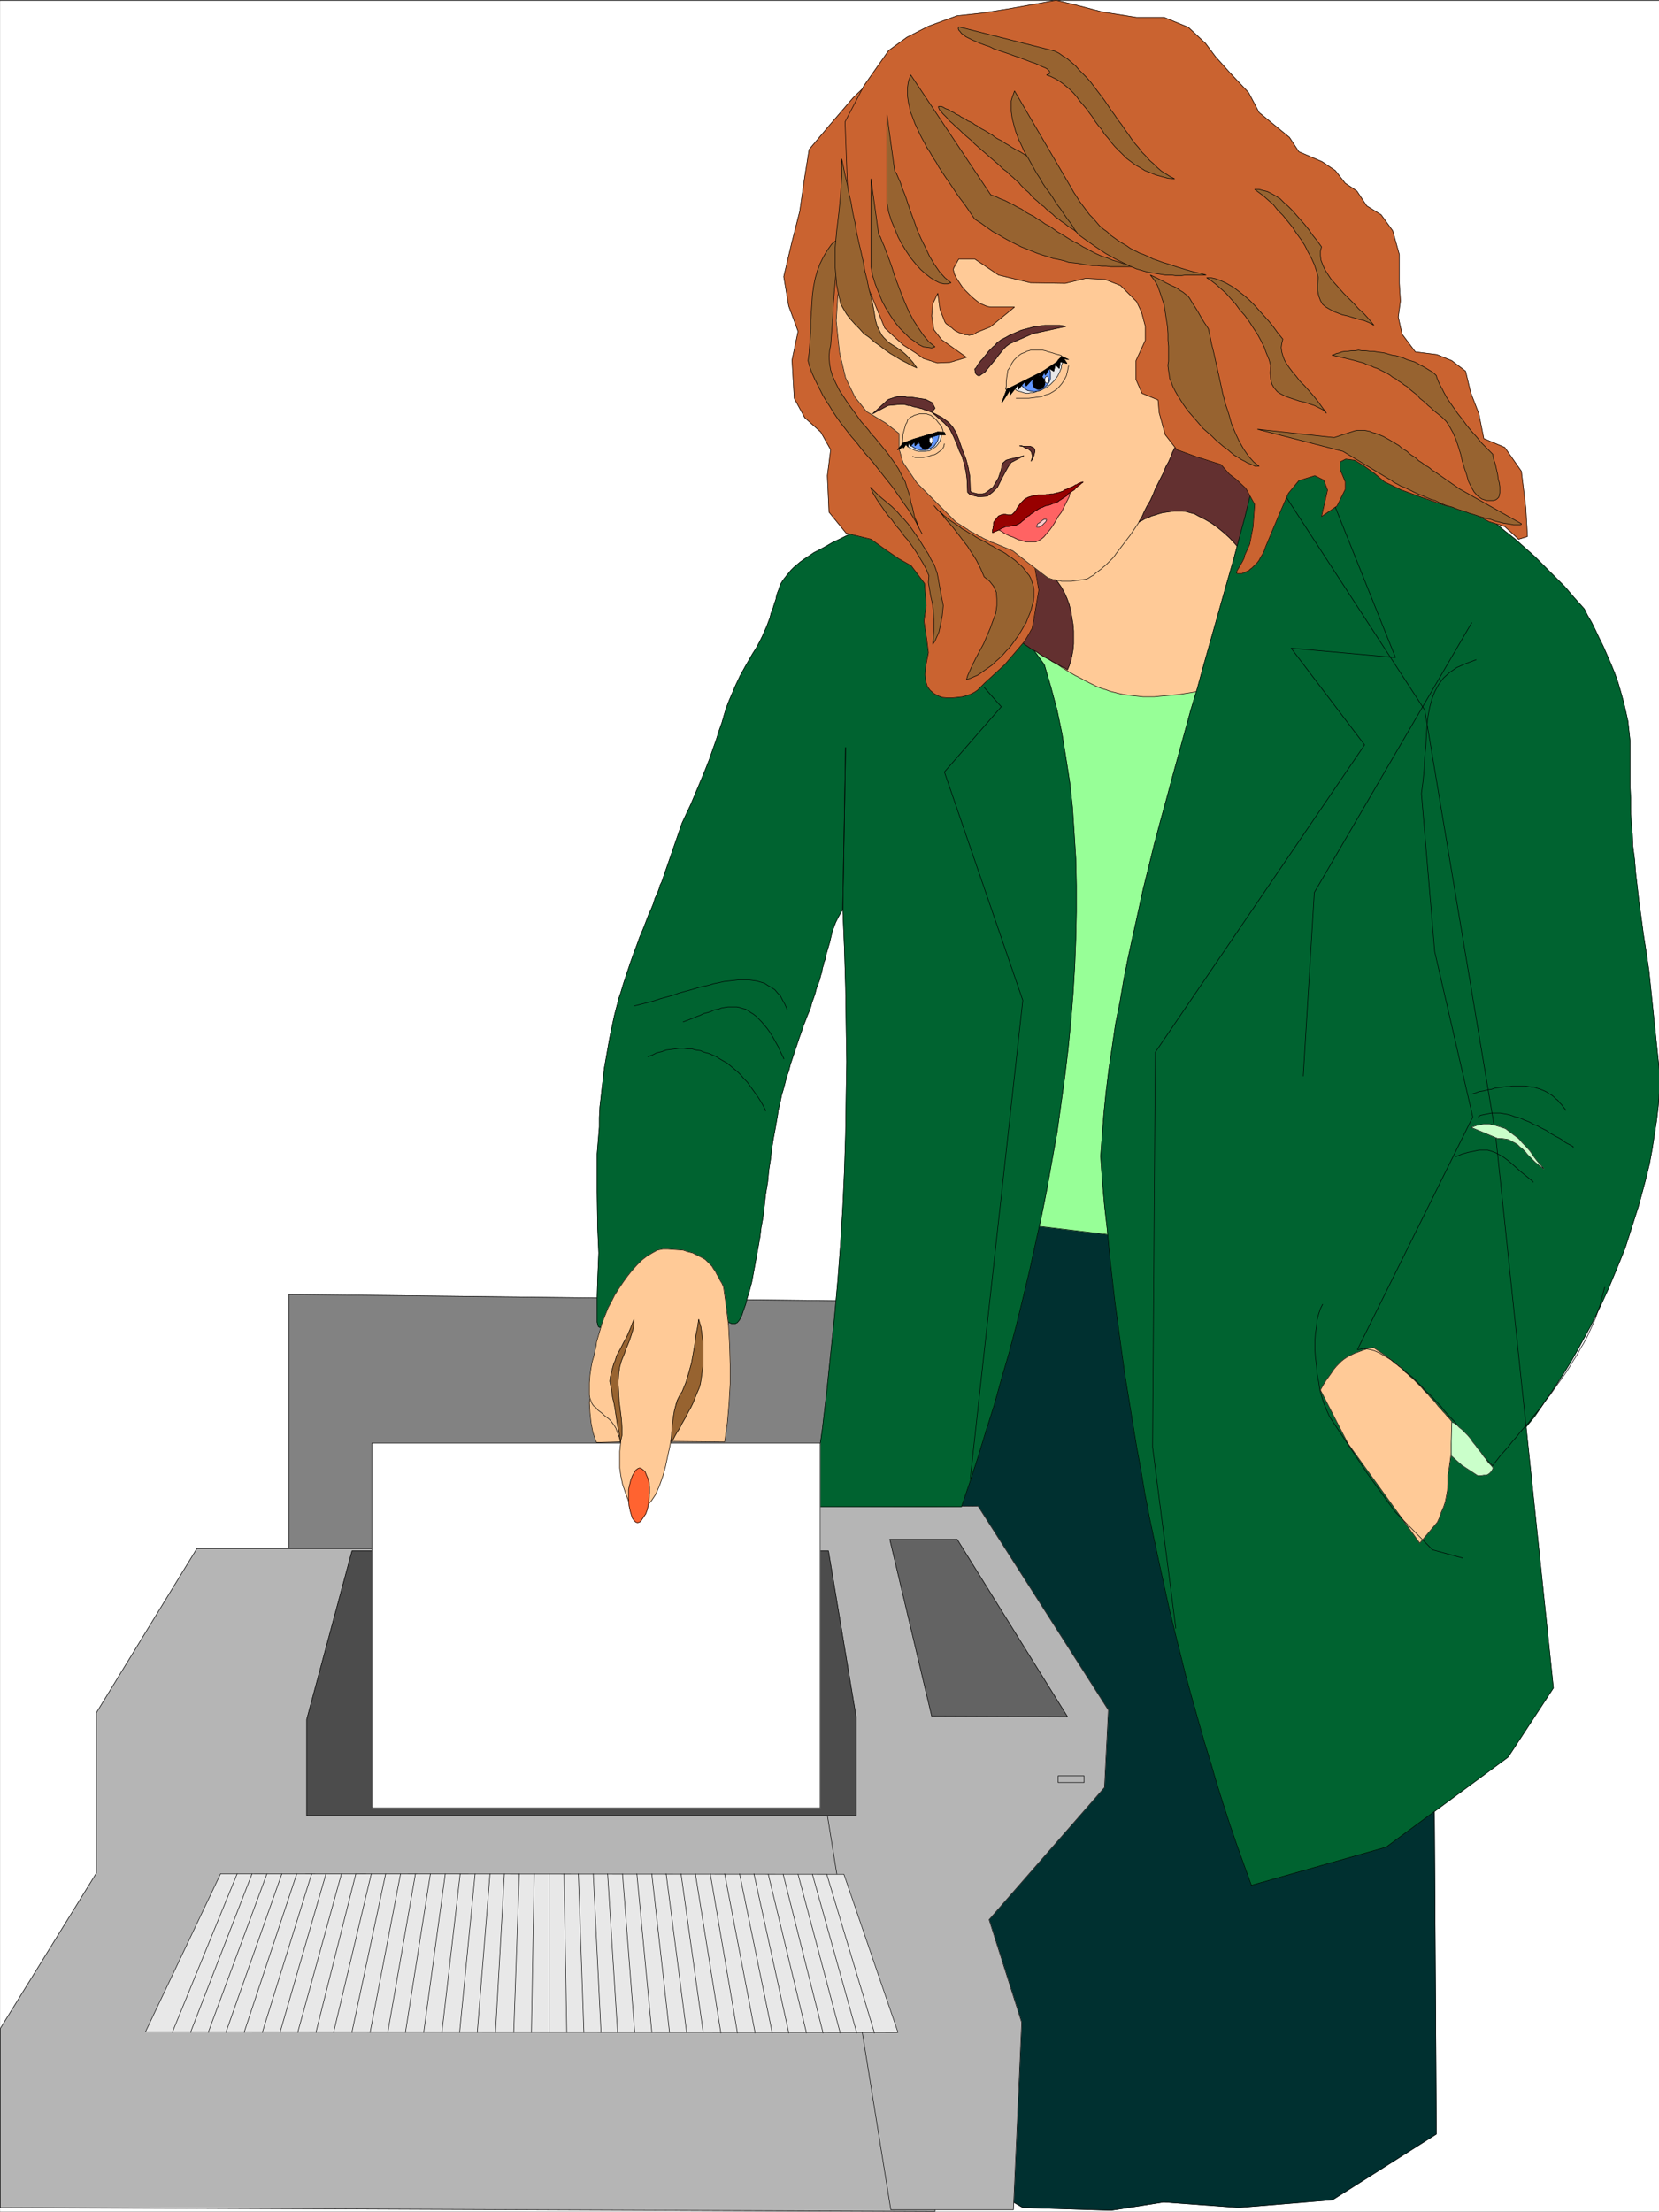 <svg width="2994.502" height="3991.824" viewBox="0 0 2245.876 2993.868" xmlns="http://www.w3.org/2000/svg"><rect x="0" y="0" width="2245.876" height="2993.868" fill="#333333" stroke="none"/><defs><clipPath id="a"><path d="M0 0h2245.512v2993H0Zm0 0"/></clipPath><clipPath id="b"><path d="M0 0h2245.512v2992.184H0Zm0 0"/></clipPath><clipPath id="c"><path d="M1713 598h532.512v1390H1713Zm0 0"/></clipPath><clipPath id="d"><path d="M1713 597h532.512v1391H1713Zm0 0"/></clipPath></defs><g clip-path="url(#a)" transform="translate(.365 1.32)"><path style="fill:#fff;fill-opacity:1;fill-rule:nonzero;stroke:none" d="M0 2992.184h2246.813V-.961H0Zm0 0"/></g><g clip-path="url(#b)" transform="translate(.365 1.32)"><path style="fill:#fff;fill-opacity:1;fill-rule:evenodd;stroke:#fff;stroke-width:.14;stroke-linecap:square;stroke-linejoin:bevel;stroke-miterlimit:10;stroke-opacity:1" d="M0 .5h431.25V575H0Zm0 0" transform="matrix(5.21 0 0 -5.21 0 2994.79)"/></g><path style="fill:#828282;fill-opacity:1;fill-rule:evenodd;stroke:#828282;stroke-width:.14;stroke-linecap:square;stroke-linejoin:bevel;stroke-miterlimit:10;stroke-opacity:1" d="m75.03 238.77 148.63-1.72.57-73.82-149.2.43Zm0 0" transform="matrix(5.21 0 0 -5.21 .365 2996.11)"/><path style="fill:none;stroke:#000;stroke-width:.14;stroke-linecap:square;stroke-linejoin:bevel;stroke-miterlimit:10;stroke-opacity:1" d="m75.03 238.77 148.63-1.72.57-73.82-149.2.43Zm0 0" transform="matrix(5.21 0 0 -5.21 .365 2996.11)"/><path style="fill:#003030;fill-opacity:1;fill-rule:evenodd;stroke:#003030;stroke-width:.14;stroke-linecap:square;stroke-linejoin:bevel;stroke-miterlimit:10;stroke-opacity:1" d="m373.15 20.61-.58 96.8-64.27 134.86-66.85 8.91-26.26-147.79 28.27-98.96 22.23-12.92 22.96-.72 13.63 2.15 19.51-1.43 24.38 2.01zm0 0" transform="matrix(5.21 0 0 -5.21 .365 2996.11)"/><path style="fill:none;stroke:#000;stroke-width:.14;stroke-linecap:square;stroke-linejoin:bevel;stroke-miterlimit:10;stroke-opacity:1" d="m373.15 20.61-.58 96.8-64.27 134.86-66.85 8.91-26.26-147.79 28.27-98.96 22.23-12.92 22.96-.72 13.63 2.15 19.51-1.43 24.38 2.01zm0 0" transform="matrix(5.21 0 0 -5.21 .365 2996.11)"/><path style="fill:#97ff97;fill-opacity:1;fill-rule:evenodd;stroke:#97ff97;stroke-width:.14;stroke-linecap:square;stroke-linejoin:bevel;stroke-miterlimit:10;stroke-opacity:1" d="m252.35 421.46 2.15-2.72 2.15-2.45 2.3-2.29 2.15-2.16 2.15-1.87 2.16-1.72 2.29-1.43 2.15-1.3 2.15-1.15 2.16-1 2-.72 2.16-.72 2.29-.57 2.15-.43 2.16-.29 2.15-.14h4.45l2.15.14 2.29.29 2.3.28 2.15.43 2.44.44 2.29.57 2.3.43 2.44.58 2.44.57 2.44.72 2.44.57 2.58.58 2.58.72 2.58.57-14.06-155.83-68.43 8.18zm0 0" transform="matrix(5.21 0 0 -5.21 .365 2996.11)"/><path style="fill:none;stroke:#000;stroke-width:.14;stroke-linecap:square;stroke-linejoin:bevel;stroke-miterlimit:10;stroke-opacity:1" d="m252.35 421.46 2.15-2.72 2.15-2.45 2.3-2.29 2.15-2.16 2.15-1.87 2.16-1.72 2.29-1.43 2.15-1.3 2.15-1.15 2.16-1 2-.72 2.16-.72 2.29-.57 2.15-.43 2.16-.29 2.15-.14h4.45l2.15.14 2.29.29 2.3.28 2.15.43 2.44.44 2.29.57 2.3.43 2.44.58 2.44.57 2.44.72 2.44.57 2.58.58 2.58.72 2.58.57-14.06-155.83-68.43 8.18zm0 0" transform="matrix(5.21 0 0 -5.21 .365 2996.11)"/><path style="fill:#b5b5b5;fill-opacity:1;fill-rule:evenodd;stroke:#b5b5b5;stroke-width:.14;stroke-linecap:square;stroke-linejoin:bevel;stroke-miterlimit:10;stroke-opacity:1" d="M51.07 172.71h172.59l6.17-77.99 12.48-48.83.57-45.39L0 1.51v46.53L24.96 88.4v41.65zm0 0" transform="matrix(5.21 0 0 -5.21 .365 2996.11)"/><path style="fill:none;stroke:#000;stroke-width:.14;stroke-linecap:square;stroke-linejoin:bevel;stroke-miterlimit:10;stroke-opacity:1" d="M51.07 172.71h172.59l6.17-77.99 12.48-48.83.57-45.39L0 1.51v46.53L24.96 88.4v41.65zm0 0" transform="matrix(5.21 0 0 -5.21 .365 2996.11)"/><path style="fill:#ffca97;fill-opacity:1;fill-rule:evenodd;stroke:#ffca97;stroke-width:.14;stroke-linecap:square;stroke-linejoin:bevel;stroke-miterlimit:10;stroke-opacity:1" d="m269.57 411.41-2.01-1.87 1.72-3.59 1.43-.86 1.29-1 1.3-.87 1.29-.71 1.29-.87 1.15-.71 1.14-.72 1.29-.72 1.15-.57 1.01-.58 1.14-.57 1.15-.58 1.15-.57 1.15-.43 1-.29 1.15-.43 1.15-.29 1.14-.29 1.3-.28 1.14-.15 1.29-.14 1.3-.14 1.29-.15h2.87l1.43.15 1.58.14 1.58.14 1.72.15 1.72.28 1.87.29 2 .43 1.73 3.59 1 4.6.14.29.29 1.15.29 1.72.57 2.01.57 2.3.58 2.3.57 2.01.58 1.86.86 5.03 2.01 7.76.14.86.43.72.57.43 1.01.43 1 .14 1.15.14h3.73l1.15.15h1.29l1 .29.86.28.72.58.29.72.28.86-3.3 10.05-22.09 21.54-.29-.43-.43-.71-.28-.87-.43-1-.58-1.15-.71-1.01-.72-1.14-.72-.87-4.16-4.88-7.89-2.87-25.39-24.85 1.86-2.73zm0 0" transform="matrix(5.21 0 0 -5.21 .365 2996.11)"/><path style="fill:none;stroke:#000;stroke-width:.14;stroke-linecap:square;stroke-linejoin:bevel;stroke-miterlimit:10;stroke-opacity:1" d="m269.57 411.41-2.01-1.87 1.72-3.59 1.43-.86 1.29-1 1.3-.87 1.29-.71 1.29-.87 1.15-.71 1.14-.72 1.29-.72 1.15-.57 1.01-.58 1.14-.57 1.15-.58 1.15-.57 1.15-.43 1-.29 1.15-.43 1.15-.29 1.14-.29 1.3-.28 1.14-.15 1.29-.14 1.3-.14 1.29-.15h2.87l1.43.15 1.58.14 1.58.14 1.72.15 1.72.28 1.87.29 2 .43 1.73 3.59 1 4.6.14.29.29 1.15.29 1.72.57 2.01.57 2.3.58 2.3.57 2.01.58 1.86.86 5.03 2.01 7.76.14.86.43.72.57.43 1.01.43 1 .14 1.15.14h3.73l1.15.15h1.29l1 .29.86.28.72.58.29.72.28.86-3.3 10.05-22.09 21.54-.29-.43-.43-.71-.28-.87-.43-1-.58-1.15-.71-1.01-.72-1.14-.72-.87-4.16-4.88-7.89-2.87-25.39-24.85 1.86-2.73zm0 0" transform="matrix(5.21 0 0 -5.21 .365 2996.11)"/><path style="fill:#b5b5b5;fill-opacity:1;fill-rule:evenodd;stroke:#b5b5b5;stroke-width:.14;stroke-linecap:square;stroke-linejoin:bevel;stroke-miterlimit:10;stroke-opacity:1" d="m201.99 183.77 38.45-.15 13.63.15 33.86-53-1.01-20.11-29.98-34.33 8.47-26.71L263.25.93H231.4zm0 0" transform="matrix(5.21 0 0 -5.21 .365 2996.11)"/><path style="fill:none;stroke:#000;stroke-width:.14;stroke-linecap:square;stroke-linejoin:bevel;stroke-miterlimit:10;stroke-opacity:1" d="m201.99 183.77 38.45-.15 13.63.15 33.86-53-1.01-20.11-29.98-34.33 8.47-26.71L263.25.93H231.4zm0 0" transform="matrix(5.21 0 0 -5.21 .365 2996.11)"/><path style="fill:#006330;fill-opacity:1;fill-rule:evenodd;stroke:#006330;stroke-width:.14;stroke-linecap:square;stroke-linejoin:bevel;stroke-miterlimit:10;stroke-opacity:1" d="M190.95 231.16h-.86l-.72.29-.57.86-.43 1.15-.29 1.44-.43 1.58-.43 1.86-.58 1.87-.71 1.72-.86 1.87-1.15 1.58-1.44 1.44-1.86 1.15-2.3.86-2.72.43h-3.3l-2.87-1.58-2.58-2.01-2.3-2.3-2.01-2.44-1.72-2.59-1.43-2.44-1.15-2.15-1.01-1.87-.86-1.15-.57-.57-.43.28-.29 1.15v6.18l.15 5.03.28 6.75-.28 6.32-.15 9.62v9.76l.58 7.04v2.44l.14 2.73.29 2.44.28 2.59.29 2.44.29 2.59.43 2.44.43 2.44.43 2.44.43 2.16.43 2.01.43 2.01.43 1.72.43 1.58.29 1.29.43 1.15.86 2.87.86 2.59.86 2.59.86 2.44.86 2.29.72 2.02.86 2.01.72 1.86.71 1.87.72 1.58.58 1.44.43 1.43.57 1.15.43 1.15.29 1.01.43.86 5.31 15.37 2.29 4.88 1.87 4.45 1.57 3.74 1.3 3.3 1 2.87.86 2.44.72 2.3.72 2.01.57 2.01.57 1.87.72 1.87 1.72 4.02 1.15 2.44 1.43 2.59 1.73 3.01 1 1.58.86 1.58.72 1.44.57 1.29.58 1.29.43 1.15.43 1.15.28 1.15.43 1.01.29 1 .29.86.28.86.15.87.28.86.29.72.29.86.29.72.43.71.43.58.57.72.57.71.58.72.72.72.86.72.86.72 1 .72 1.29.86 1.29.86 1.44.72 1.58.86 1.72 1 1.86.87 9.76 4.88 8.18.14 15.35-10.19 19.94-27.44 1.72-5.89 1.58-5.88 1.29-6.18 1-6.18 1.01-6.46.71-6.46.43-6.61.43-6.75.15-6.89v-6.9l-.15-7.04-.28-7.03-.43-7.18-.58-7.19-.71-7.18-.86-7.18-1.01-7.32-1-7.18-1.29-7.19-1.3-7.32-1.43-7.18-3.16-14.36-1.72-7.19-1.72-7.03-1.86-7.04-2.01-6.89-1.87-6.75-2.15-6.76-2.01-6.6-2.15-6.61-2.15-6.32H210.6l1.58 10.2 1.44 10.05 1.14 9.77 1.01 9.77 1 9.62.86 9.48.72 9.48.57 9.48.43 9.48.29 9.33.14 9.48.15 9.48-.15 9.77-.14 9.62-.29 9.91-.43 10.2v-.15l-.28-.14-.29-.57-.57-1.01-.72-1.44-.86-2.29-.72-3.02-1.15-3.88v-.43l-.28-.72-.15-.72-.28-.86-.15-1-.29-.86-.28-1.15-.86-2.3-.29-1.15-.43-1.29-.43-1.15-.29-1.15-.43-1.15-.43-1.01-.43-1.14-.57-1.44-.58-1.72-.57-1.58-.57-1.73-.58-1.72-.57-1.72-.58-1.73-.43-1.72-.57-1.58-.43-1.72-.43-1.58-.43-1.44-.29-1.44-.28-1.29-.29-1.15-.15-1.15-.57-3.3-.57-3.02-.43-2.73-.29-2.58-.43-2.73-.29-3.02-.57-3.44-.43-4.03-.29-2.15-.43-2.3-.29-2.44-.43-2.44-.43-2.3-.43-2.44-.43-2.3-.43-2.3-.57-2.15-.58-1.87-.43-1.72-.57-1.58-.43-1.29-.57-1.15-.58-.72zm0 0" transform="matrix(5.21 0 0 -5.21 .365 2996.11)"/><path style="fill:none;stroke:#000;stroke-width:.14;stroke-linecap:square;stroke-linejoin:bevel;stroke-miterlimit:10;stroke-opacity:1" d="M190.95 231.16h-.86l-.72.29-.57.86-.43 1.15-.29 1.44-.43 1.58-.43 1.86-.58 1.87-.71 1.72-.86 1.87-1.15 1.58-1.44 1.44-1.86 1.15-2.3.86-2.72.43h-3.3l-2.87-1.58-2.58-2.01-2.3-2.3-2.01-2.44-1.72-2.59-1.43-2.44-1.15-2.15-1.01-1.87-.86-1.15-.57-.57-.43.28-.29 1.15v6.18l.15 5.03.28 6.75-.28 6.32-.15 9.62v9.76l.58 7.04v2.44l.14 2.73.29 2.44.28 2.59.29 2.44.29 2.59.43 2.44.43 2.44.43 2.44.43 2.16.43 2.01.43 2.01.43 1.72.43 1.58.29 1.29.43 1.15.86 2.87.86 2.59.86 2.59.86 2.44.86 2.29.72 2.02.86 2.01.72 1.86.71 1.87.72 1.58.58 1.44.43 1.43.57 1.15.43 1.15.29 1.01.43.86 5.31 15.37 2.29 4.88 1.87 4.45 1.57 3.74 1.3 3.3 1 2.87.86 2.44.72 2.3.72 2.01.57 2.01.57 1.87.72 1.87 1.72 4.02 1.15 2.44 1.43 2.59 1.73 3.01 1 1.58.86 1.58.72 1.44.57 1.29.58 1.29.43 1.15.43 1.15.28 1.15.43 1.01.29 1 .29.86.28.86.15.87.28.86.29.72.29.86.29.72.43.71.43.58.57.72.57.71.58.72.72.72.86.72.86.72 1 .72 1.29.86 1.29.86 1.44.72 1.58.86 1.72 1 1.86.87 9.76 4.88 8.18.14 15.35-10.19 19.94-27.44 1.72-5.89 1.58-5.88 1.29-6.18 1-6.18 1.01-6.46.71-6.46.43-6.61.43-6.75.15-6.89v-6.9l-.15-7.04-.28-7.03-.43-7.18-.58-7.19-.71-7.18-.86-7.18-1.01-7.32-1-7.18-1.29-7.19-1.3-7.32-1.43-7.18-3.16-14.36-1.72-7.19-1.72-7.03-1.86-7.04-2.01-6.89-1.87-6.75-2.15-6.76-2.01-6.6-2.15-6.61-2.15-6.32H210.6l1.58 10.2 1.44 10.05 1.14 9.77 1.01 9.77 1 9.62.86 9.48.72 9.48.57 9.48.43 9.48.29 9.33.14 9.48.15 9.48-.15 9.77-.14 9.62-.29 9.91-.43 10.2v-.15l-.28-.14-.29-.57-.57-1.01-.72-1.44-.86-2.29-.72-3.02-1.15-3.88v-.43l-.28-.72-.15-.72-.28-.86-.15-1-.29-.86-.28-1.15-.86-2.3-.29-1.15-.43-1.29-.43-1.15-.29-1.15-.43-1.15-.43-1.01-.43-1.14-.57-1.44-.58-1.72-.57-1.58-.57-1.73-.58-1.72-.57-1.72-.58-1.73-.43-1.72-.57-1.58-.43-1.72-.43-1.58-.43-1.44-.29-1.44-.28-1.29-.29-1.15-.15-1.15-.57-3.3-.57-3.02-.43-2.73-.29-2.58-.43-2.73-.29-3.02-.57-3.44-.43-4.03-.29-2.15-.43-2.3-.29-2.44-.43-2.44-.43-2.3-.43-2.44-.43-2.3-.43-2.3-.57-2.15-.58-1.87-.43-1.72-.57-1.58-.43-1.29-.57-1.15-.58-.72zm0 0" transform="matrix(5.21 0 0 -5.21 .365 2996.11)"/><path style="fill:#633030;fill-opacity:1;fill-rule:evenodd;stroke:#633030;stroke-width:.14;stroke-linecap:square;stroke-linejoin:bevel;stroke-miterlimit:10;stroke-opacity:1" d="m264.54 432.24.87-.43.71-.43.72-.44.57-.43.58-.43.43-.57.28-.43.44-.43.43-.43.43-.58.86-.86.57-.43.72-.43.72-.43.86-.43 1-1.15 1-1.44.72-1.29.72-1.58.57-1.58.43-1.73.58-3.44.14-1.73v-3.3l-.14-1.58-.29-1.58-.29-1.29-.43-1.29-.43-1.01-.71.43-.87.43-1 .58-1.15.57-1.15.72-1.14.57-1.15.72-1 .72-1.15.57-1.01.72-.86.58-.71.72-.72.57-.29.43-.29.57v.44zm0 0" transform="matrix(5.21 0 0 -5.21 .365 2996.11)"/><path style="fill:none;stroke:#000;stroke-width:.14;stroke-linecap:square;stroke-linejoin:bevel;stroke-miterlimit:10;stroke-opacity:1" d="m264.54 432.24.87-.43.71-.43.72-.44.57-.43.58-.43.43-.57.28-.43.44-.43.43-.43.43-.58.86-.86.57-.43.72-.43.72-.43.86-.43 1-1.15 1-1.44.72-1.29.72-1.58.57-1.58.43-1.73.58-3.44.14-1.73v-3.3l-.14-1.58-.29-1.58-.29-1.29-.43-1.29-.43-1.01-.71.43-.87.43-1 .58-1.15.57-1.15.72-1.14.57-1.15.72-1 .72-1.15.57-1.01.72-.86.58-.71.72-.72.57-.29.43-.29.57v.44zm0 0" transform="matrix(5.21 0 0 -5.21 .365 2996.11)"/><path style="fill:#4c4c4c;fill-opacity:1;fill-rule:evenodd;stroke:#4c4c4c;stroke-width:.14;stroke-linecap:square;stroke-linejoin:bevel;stroke-miterlimit:10;stroke-opacity:1" d="m91.39 172.13-11.77-43.8v-24.99h142.75v25.7l-7.18 43.09zm0 0" transform="matrix(5.21 0 0 -5.21 .365 2996.11)"/><path style="fill:none;stroke:#000;stroke-width:.14;stroke-linecap:square;stroke-linejoin:bevel;stroke-miterlimit:10;stroke-opacity:1" d="m91.39 172.13-11.77-43.8v-24.99h142.75v25.7l-7.18 43.09zm0 0" transform="matrix(5.21 0 0 -5.21 .365 2996.11)"/><path style="fill:#ca6330;fill-opacity:1;fill-rule:evenodd;stroke:#ca6330;stroke-width:.14;stroke-linecap:square;stroke-linejoin:bevel;stroke-miterlimit:10;stroke-opacity:1" d="m205.58 511.66 2.15 8.48 1.29 8.9 1.15 7.18 5.31 6.32 6.17 7.18 7.03 6.75 7.6 3.74-6.17-17.09 2.3-14.94-7.89-15.08-3.3-15.23-1.01-10.77 6.03-8.9-1-5.17 7.89-3.31 9.18-11.92v-6.6l4.3-4.46 8.9-4.88 7.17-4.45 5.16-4.17 2.01-11.49-1.29-7.61-.14-.72-.15-.72-.14-.86-.43-.72-.29-.57-.43-.72-.43-.72-.57-.86-5.02-5.89-5.17-4.74-1.86-1.86-.86-.58-.86-.43-1.15-.43-1.15-.29-1.29-.14-1.29-.14h-1.29l-1.29.14-1.15.43-1.01.57-1 .87-.72 1-.43 1.44-.14 1.58.14 2.01.72 3.73-.43 3.45-.72 4.74.58 4.02-.43 5.75-3.45 4.59-3.3 1.87-3.15 2.15-4.02 2.88-6.46 1.58-4.44 5.45-.43 9.48.86 6.75-2.59 4.6-4.16 3.73-2.72 5.03-.58 9.91 1.58 7.47-2.44 6.61-1.29 7.61zm0 0" transform="matrix(5.21 0 0 -5.21 .365 2996.11)"/><path style="fill:none;stroke:#000;stroke-width:.14;stroke-linecap:square;stroke-linejoin:bevel;stroke-miterlimit:10;stroke-opacity:1" d="m205.58 511.66 2.15 8.48 1.29 8.9 1.15 7.18 5.31 6.32 6.17 7.18 7.03 6.75 7.6 3.74-6.17-17.09 2.3-14.94-7.89-15.08-3.3-15.23-1.01-10.77 6.03-8.9-1-5.17 7.89-3.31 9.18-11.92v-6.6l4.3-4.46 8.9-4.88 7.17-4.45 5.16-4.17 2.01-11.49-1.29-7.61-.14-.72-.15-.72-.14-.86-.43-.72-.29-.57-.43-.72-.43-.72-.57-.86-5.02-5.89-5.17-4.74-1.86-1.86-.86-.58-.86-.43-1.15-.43-1.15-.29-1.29-.14-1.29-.14h-1.29l-1.29.14-1.15.43-1.01.57-1 .87-.72 1-.43 1.44-.14 1.58.14 2.01.72 3.73-.43 3.45-.72 4.74.58 4.02-.43 5.75-3.45 4.59-3.3 1.87-3.15 2.15-4.02 2.88-6.46 1.58-4.44 5.45-.43 9.48.86 6.75-2.59 4.6-4.16 3.73-2.72 5.03-.58 9.91 1.58 7.47-2.44 6.61-1.29 7.61zm0 0" transform="matrix(5.21 0 0 -5.21 .365 2996.11)"/><path style="fill:#ffca97;fill-opacity:1;fill-rule:evenodd;stroke:#ffca97;stroke-width:.14;stroke-linecap:square;stroke-linejoin:bevel;stroke-miterlimit:10;stroke-opacity:1" d="m223.66 519.13-4.02-11.78-2.01-9.05-.43-6.6.86-8.19 1.58-6.61 2.44-5.02 3.01-3.74 5.02-3.01 3.45-2.73v-4.02l1-3.45 3.59-5.31 5.59-5.61 4.59-4.59 2.73-1.73.29-.14.28-.29.29-.14.43-.29.43-.14.43-.29.43-.14.29-.29.57-.29.43-.14.43-.29.58-.28.43-.15.57-.29.43-.28.58-.15 5.16-2.15 4.02-3.16 4.73-3.59.43-.29.43-.14.43-.15.43-.14h.43l.43-.14.43-.15h.58l.28-.14h2.59l3.87.57.43.15.43.29.43.28.58.29.43.43.57.43.57.43.58.43.43.43.57.44.58.57.43.43.57.58.43.43.43.57.29.43 3.73 4.88 4.44 6.61 4.6 9.48 16.92 41.36-2.87 19.97-74.74 14.36-8.18-.29zm0 0" transform="matrix(5.21 0 0 -5.21 .365 2996.11)"/><path style="fill:none;stroke:#000;stroke-width:.14;stroke-linecap:square;stroke-linejoin:bevel;stroke-miterlimit:10;stroke-opacity:1" d="m223.66 519.13-4.02-11.78-2.01-9.05-.43-6.6.86-8.19 1.58-6.61 2.44-5.02 3.01-3.74 5.02-3.01 3.45-2.73v-4.02l1-3.45 3.59-5.31 5.59-5.61 4.59-4.59 2.73-1.73.29-.14.28-.29.29-.14.43-.29.43-.14.43-.29.43-.14.29-.29.57-.29.43-.14.43-.29.58-.28.43-.15.57-.29.43-.28.58-.15 5.16-2.15 4.02-3.16 4.73-3.59.43-.29.43-.14.43-.15.43-.14h.43l.43-.14.43-.15h.58l.28-.14h2.59l3.87.57.43.15.43.29.43.28.58.29.43.43.57.43.57.43.58.43.43.43.57.44.58.57.43.43.57.58.43.43.43.57.29.43 3.73 4.88 4.44 6.61 4.6 9.48 16.92 41.36-2.87 19.97-74.74 14.36-8.18-.29zm0 0" transform="matrix(5.21 0 0 -5.21 .365 2996.11)"/><path style="fill:#633030;fill-opacity:1;fill-rule:evenodd;stroke:#633030;stroke-width:.14;stroke-linecap:square;stroke-linejoin:bevel;stroke-miterlimit:10;stroke-opacity:1" d="m253.21 479.2.43.43.29.58.43.57.43.58.57.57.43.58.58.71.43.58.57.57.58.58.57.43.43.57.57.43.58.43 1.14.58 1.01.57 1 .43 1.01.44 1 .43 1.01.28 1.14.29 1.01.29 1 .14 1.01.14 1 .15h3.87l.86-.15.72-.14-8.61-1.87-5.88-2.58-.43-.29-.57-.43-.72-.72-.57-.72-.72-.86-.72-1-.86-1.01-.72-.86-.71-.86-.58-.72-.71-.43-.58-.43h-.43l-.43.29-.29.43zm0 0" transform="matrix(5.21 0 0 -5.21 .365 2996.11)"/><path style="fill:none;stroke:#000;stroke-width:.14;stroke-linecap:square;stroke-linejoin:bevel;stroke-miterlimit:10;stroke-opacity:1" d="m253.21 479.2.43.43.29.58.43.57.43.58.57.57.43.58.58.71.43.58.57.57.58.58.57.43.43.57.57.43.58.43 1.14.58 1.01.57 1 .43 1.01.44 1 .43 1.01.28 1.14.29 1.01.29 1 .14 1.01.14 1 .15h3.87l.86-.15.72-.14-8.61-1.87-5.88-2.58-.43-.29-.57-.43-.72-.72-.57-.72-.72-.86-.72-1-.86-1.01-.72-.86-.71-.86-.58-.72-.71-.43-.58-.43h-.43l-.43.29-.29.43zm0 0" transform="matrix(5.21 0 0 -5.21 .365 2996.11)"/><path style="fill:#633030;fill-opacity:1;fill-rule:evenodd;stroke:#633030;stroke-width:.14;stroke-linecap:square;stroke-linejoin:bevel;stroke-miterlimit:10;stroke-opacity:1" d="m226.67 467.57 3.3 3.01.43.44.43.28.43.15.43.14.43.14.43.15.58.14h2l.44-.14h1.14l3.73-.58 1.72-.86.72-1.44-.86-1-.43.14-.43.15-.43.14-.43.14-.72.29-.57.14-.58.15-.57.14-.72.15-.71.28h-.58l-.43.15-.57.14h-1.15l-3.01-.29zm0 0" transform="matrix(5.21 0 0 -5.21 .365 2996.11)"/><path style="fill:none;stroke:#000;stroke-width:.14;stroke-linecap:square;stroke-linejoin:bevel;stroke-miterlimit:10;stroke-opacity:1" d="m226.67 467.57 3.3 3.01.43.44.43.28.43.15.43.14.43.14.43.15.58.14h2l.44-.14h1.14l3.73-.58 1.72-.86.72-1.44-.86-1-.43.14-.43.15-.43.14-.43.14-.72.29-.57.14-.58.15-.57.14-.72.15-.71.28h-.58l-.43.15-.57.14h-1.15l-3.01-.29zm0 0" transform="matrix(5.21 0 0 -5.21 .365 2996.11)"/><path style="fill:#e8e8e8;fill-opacity:1;fill-rule:evenodd;stroke:#e8e8e8;stroke-width:.14;stroke-linecap:square;stroke-linejoin:bevel;stroke-miterlimit:10;stroke-opacity:1" d="m267.27 482.07-.72-.28-.57-.29-.57-.29-.72-.43-.43-.43-.43-.57-.43-.43-.43-.58-.29-.57-.29-.58-.14-.57-.14-.43v-.58l.14-.43.14-.43.29-.43.29-.29.43-.28.43-.29.28-.29.43-.14.58-.15.43-.14.43-.14.57-.15h.58l.57.15h.57l.58.14.72.29.71.14.72.43.72.29.57.43.58.43.57.58.43.43.43.57.43.58.29.57.28.57.15.43.28.58v.57l.15.43.14.29v1.01l-.14.28-.29.15-.43.14-.43.15-.57.14h-.58l-.57.14h-.72l-.72-.14h-.71l-.72-.14h-.72l-.72-.15-.71-.14zm0 0" transform="matrix(5.21 0 0 -5.21 .365 2996.11)"/><path style="fill:none;stroke:#000;stroke-width:.14;stroke-linecap:square;stroke-linejoin:bevel;stroke-miterlimit:10;stroke-opacity:1" d="m267.27 482.07-.72-.28-.57-.29-.57-.29-.72-.43-.43-.43-.43-.57-.43-.43-.43-.58-.29-.57-.29-.58-.14-.57-.14-.43v-.58l.14-.43.14-.43.29-.43.29-.29.43-.28.43-.29.28-.29.43-.14.58-.15.43-.14.43-.14.57-.15h.58l.57.15h.57l.58.14.72.29.71.14.72.43.72.29.57.43.58.43.57.58.43.43.43.57.43.58.29.57.28.57.15.43.28.58v.57l.15.43.14.29v1.01l-.14.28-.29.15-.43.14-.43.15-.57.14h-.58l-.57.14h-.72l-.72-.14h-.71l-.72-.14h-.72l-.72-.15-.71-.14zm0 0" transform="matrix(5.21 0 0 -5.21 .365 2996.11)"/><path style="fill:#6397ff;fill-opacity:1;fill-rule:evenodd;stroke:#6397ff;stroke-width:.14;stroke-linecap:square;stroke-linejoin:bevel;stroke-miterlimit:10;stroke-opacity:1" d="m268.7 481.79.72-.15.86-.14.72-.43.57-.43.58-.72.43-.72.29-.72v-1.86l-.29-.72-.43-.72-.58-.57-.57-.58-.72-.43-.86-.14-.72-.15-.86.15-.86.14-.71.43-.58.58-.57.57-.43.72-.15.72-.14.86.14 1 .15.72.43.72.57.72.58.43.71.43.86.14zm0 0" transform="matrix(5.21 0 0 -5.21 .365 2996.11)"/><path style="fill:none;stroke:#000;stroke-width:.14;stroke-linecap:square;stroke-linejoin:bevel;stroke-miterlimit:10;stroke-opacity:1" d="m268.7 481.79.72-.15.86-.14.72-.43.57-.43.58-.72.43-.72.29-.72v-1.86l-.29-.72-.43-.72-.58-.57-.57-.58-.72-.43-.86-.14-.72-.15-.86.15-.86.14-.71.43-.58.58-.57.57-.43.72-.15.72-.14.86.14 1 .15.72.43.72.57.72.58.43.71.43.86.14zm0 0" transform="matrix(5.21 0 0 -5.21 .365 2996.11)"/><path style="fill:#000;fill-opacity:1;fill-rule:evenodd;stroke:#000;stroke-width:.14;stroke-linecap:square;stroke-linejoin:bevel;stroke-miterlimit:10;stroke-opacity:1" d="m269.85 477.48.29-.14h.29l.28-.15.15-.29.28-.28.15-.29.14-.29v-.72l-.14-.43-.15-.28-.28-.29-.15-.14-.28-.15-.29-.14h-.57l-.29.14-.29.15-.29.14-.14.29-.14.28-.15.43v.72l.15.29.14.29.14.28.29.29.29.15h.29zm0 0" transform="matrix(5.21 0 0 -5.21 .365 2996.11)"/><path style="fill:none;stroke:#000;stroke-width:.14;stroke-linecap:square;stroke-linejoin:bevel;stroke-miterlimit:10;stroke-opacity:1" d="m269.85 477.48.29-.14h.29l.28-.15.15-.29.28-.28.15-.29.14-.29v-.72l-.14-.43-.15-.28-.28-.29-.15-.14-.28-.15-.29-.14h-.57l-.29.14-.29.15-.29.14-.14.29-.14.28-.15.43v.72l.15.29.14.29.14.28.29.29.29.15h.29zm0 0" transform="matrix(5.21 0 0 -5.21 .365 2996.11)"/><path style="fill:#fff;fill-opacity:1;fill-rule:evenodd;stroke:#fff;stroke-width:.14;stroke-linecap:square;stroke-linejoin:bevel;stroke-miterlimit:10;stroke-opacity:1" d="m272 477.34.29-.29.14-.29v-.72l-.14-.28-.14-.15-.15-.14-.28.14-.15.15-.14.28v.72l.14.29.15.14zm0 0" transform="matrix(5.21 0 0 -5.21 .365 2996.11)"/><path style="fill:none;stroke:#000;stroke-width:.14;stroke-linecap:square;stroke-linejoin:bevel;stroke-miterlimit:10;stroke-opacity:1" d="m272 477.34.29-.29.14-.29v-.72l-.14-.28-.14-.15-.15-.14-.28.14-.15.15-.14.28v.72l.14.29.15.14zm0 0" transform="matrix(5.21 0 0 -5.21 .365 2996.11)"/><path style="fill:#ffca97;fill-opacity:1;fill-rule:evenodd;stroke:#ffca97;stroke-width:.14;stroke-linecap:square;stroke-linejoin:bevel;stroke-miterlimit:10;stroke-opacity:1" d="m261.24 473.89.15.86v1.15l.14 1.15.29 1.86.43.58.29.57.28.58.29.43.29.43.86.86.71.58.44.28.43.15.43.14.43.29.57.14.43.15h3.16l.71-.15.86-.29 1.01-.28.86-.29 1.15-.29.28-.14.15-.29.14-.14v-.29l-.29-.29-.14-.28-.29-.29-.43-.29-.43-.29-.57-.43-.43-.28-.57-.29-.58-.29-.43-.43-.43-.29-.57-.43h-.29l-.29-.28-.43-.15-.28-.14-.29-.14-.43-.29-.29-.15-.43-.14-.29-.14-.43-.29-.28-.14-.29-.15-.43-.14-.29-.14-.28-.29-.43-.15zm0 0" transform="matrix(5.21 0 0 -5.21 .365 2996.11)"/><path style="fill:none;stroke:#000;stroke-width:.14;stroke-linecap:square;stroke-linejoin:bevel;stroke-miterlimit:10;stroke-opacity:1" d="m261.24 473.89.15.86v1.15l.14 1.15.29 1.86.43.58.29.57.28.58.29.43.29.43.86.86.71.58.44.28.43.15.43.14.43.29.57.14.43.15h3.16l.71-.15.86-.29 1.01-.28.86-.29 1.15-.29.28-.14.15-.29.14-.14v-.29l-.29-.29-.14-.28-.29-.29-.43-.29-.43-.29-.57-.43-.43-.28-.57-.29-.58-.29-.43-.43-.43-.29-.57-.43h-.29l-.29-.28-.43-.15-.28-.14-.29-.14-.43-.29-.29-.15-.43-.14-.29-.14-.43-.29-.28-.14-.29-.15-.43-.14-.29-.14-.28-.29-.43-.15zm0 0" transform="matrix(5.21 0 0 -5.21 .365 2996.11)"/><path style="fill:#633030;fill-opacity:1;fill-rule:evenodd;stroke:#633030;stroke-width:.14;stroke-linecap:square;stroke-linejoin:bevel;stroke-miterlimit:10;stroke-opacity:1" d="m250.49 454.5.43-1.87.28-2.01.15-3.45.57-.57.57-.14.43-.15.58-.14.57-.15h.72l1.72.15 1.29 1 1.29 1.3 1.29 2.58 1.01 1.87.57 1 .72 1.01 3.3 1.72-1.72-.43-1.87-.43-1-.29-1.01-.86-.28-1.58-.72-2.15-1.43-2.44-1.87-1.44-.29-.14-.57-.15h-1.29l-.58.15-.57.14-.43.14-.29.29-.14 3.88-.43 2.3-.57 2.15-1.01 2.59-.72 2.15-.86 2.16-.86 1.43-1 1.15-1.72 1.29-2.73 1.44 3.3-2.87 1.44-1.58 1-2.01.86-2.01.57-1.58.72-1.44zm0 0" transform="matrix(5.21 0 0 -5.21 .365 2996.11)"/><path style="fill:none;stroke:#000;stroke-width:.14;stroke-linecap:square;stroke-linejoin:bevel;stroke-miterlimit:10;stroke-opacity:1" d="m250.49 454.5.43-1.87.28-2.01.15-3.45.57-.57.57-.14.43-.15.58-.14.57-.15h.72l1.72.15 1.29 1 1.29 1.3 1.29 2.58 1.01 1.87.57 1 .72 1.01 3.3 1.72-1.72-.43-1.87-.43-1-.29-1.01-.86-.28-1.58-.72-2.15-1.43-2.44-1.87-1.44-.29-.14-.57-.15h-1.29l-.58.15-.57.14-.43.14-.29.29-.14 3.88-.43 2.3-.57 2.15-1.01 2.59-.72 2.15-.86 2.16-.86 1.43-1 1.15-1.72 1.29-2.73 1.44 3.3-2.87 1.44-1.58 1-2.01.86-2.01.57-1.58.72-1.44zm0 0" transform="matrix(5.21 0 0 -5.21 .365 2996.11)"/><path style="fill:#633030;fill-opacity:1;fill-rule:evenodd;stroke:#633030;stroke-width:.14;stroke-linecap:square;stroke-linejoin:bevel;stroke-miterlimit:10;stroke-opacity:1" d="m306.01 460.67-.44-.86-.43-1.15-.57-1.15-.43-1.14-.57-1.3-.72-1.29-.57-1.44-.72-1.43-.72-1.44-.72-1.43-.57-1.44-.72-1.58-.86-1.44-.72-1.43-.57-1.3-.86-1.43.86.43.72.43.86.29.86.43 1 .29.86.28 1.01.29 1 .14 1.01.15 1 .14h2.15l1.01-.14 1-.29 1.15-.29 1-.57 1.72-.86 1.73-1.01 1.57-1.15 1.58-1.29 1.58-1.44 1.58-1.72 1.43-1.72 1.29-1.87 1.3-2.01 1.29-2.16 1-2.29.86-2.45.86-2.58.72-2.73.43-2.87.43-3.02.72 2.01.57 2.16.43 2.01.43 2.3.43 2.29.43 2.3.29 2.3.29 2.44.43 2.3.43 2.44.28 2.3.44 2.3.43 2.15.57 2.16.57 2.15.58 1.87zm0 0" transform="matrix(5.21 0 0 -5.21 .365 2996.11)"/><path style="fill:none;stroke:#000;stroke-width:.14;stroke-linecap:square;stroke-linejoin:bevel;stroke-miterlimit:10;stroke-opacity:1" d="m306.01 460.67-.44-.86-.43-1.15-.57-1.15-.43-1.14-.57-1.3-.72-1.29-.57-1.44-.72-1.43-.72-1.44-.72-1.43-.57-1.44-.72-1.58-.86-1.44-.72-1.43-.57-1.3-.86-1.43.86.43.72.43.86.29.86.43 1 .29.86.28 1.01.29 1 .14 1.01.15 1 .14h2.15l1.01-.14 1-.29 1.15-.29 1-.57 1.72-.86 1.73-1.01 1.57-1.15 1.58-1.29 1.58-1.44 1.58-1.72 1.43-1.72 1.29-1.87 1.3-2.01 1.29-2.16 1-2.29.86-2.45.86-2.58.72-2.73.43-2.87.43-3.02.72 2.01.57 2.16.43 2.01.43 2.3.43 2.29.43 2.3.29 2.3.29 2.44.43 2.3.43 2.44.28 2.3.44 2.3.43 2.15.57 2.16.57 2.15.58 1.87zm0 0" transform="matrix(5.21 0 0 -5.21 .365 2996.11)"/><path style="fill:#633030;fill-opacity:1;fill-rule:evenodd;stroke:#633030;stroke-width:.14;stroke-linecap:square;stroke-linejoin:bevel;stroke-miterlimit:10;stroke-opacity:1" d="M264.83 459.24h.58l.43-.15h1.86l.29-.14.28-.14.29-.15.14-.28.15-.29v-.29l-.15-.57-.14-.58-.29-.72-.43-.71.29.86v.72l-.14.71-.29.44-.57.43-.72.28-.72.43zm0 0" transform="matrix(5.21 0 0 -5.21 .365 2996.11)"/><path style="fill:none;stroke:#000;stroke-width:.14;stroke-linecap:square;stroke-linejoin:bevel;stroke-miterlimit:10;stroke-opacity:1" d="M264.83 459.24h.58l.43-.15h1.86l.29-.14.28-.14.29-.15.14-.28.15-.29v-.29l-.15-.57-.14-.58-.29-.72-.43-.71.29.86v.72l-.14.71-.29.44-.57.43-.72.28-.72.43zm-.86 12.35h3.3l1.15.14 1 .15 1.15.14 1 .43 1.01.29 1 .57.86.58.72.72.72.86.57.86.58 1.15.28 1.15.29 1.43v-.14" transform="matrix(5.21 0 0 -5.21 .365 2996.11)"/><path style="fill:#000;fill-opacity:1;fill-rule:evenodd;stroke:#000;stroke-width:.14;stroke-linecap:square;stroke-linejoin:bevel;stroke-miterlimit:10;stroke-opacity:1" d="m261.53 473.89-1.29-3.45 2.3 3.59-.15-1.58 2.15 2.73v-1.29l1.73 2.15.28-1.29 2.15 2.3.29-1.15 1.01 2.01.43-1.15.86 1.58.28-.72 1.01 1.73 1.15-.72.43 1.72 1-1 .29 1.72 1.72-.43-.86 1.29 1.29-.29-1.87.87-.14-.29-.14-.15-.29-.28-.29-.29-.14-.29-.14-.14-.15-.14-3.73-2.45zm0 0" transform="matrix(5.21 0 0 -5.21 .365 2996.11)"/><path style="fill:none;stroke:#000;stroke-width:.14;stroke-linecap:square;stroke-linejoin:bevel;stroke-miterlimit:10;stroke-opacity:1" d="m261.53 473.89-1.29-3.45 2.3 3.59-.15-1.58 2.15 2.73v-1.29l1.73 2.15.28-1.29 2.15 2.3.29-1.15 1.01 2.01.43-1.15.86 1.58.28-.72 1.01 1.73 1.15-.72.43 1.72 1-1 .29 1.72 1.72-.43-.86 1.29 1.29-.29-1.87.87-.14-.29-.14-.15-.29-.28-.29-.29-.14-.29-.14-.14-.15-.14-3.73-2.45zm0 0" transform="matrix(5.21 0 0 -5.21 .365 2996.11)"/><path style="fill:#ff6363;fill-opacity:1;fill-rule:evenodd;stroke:#ff6363;stroke-width:.14;stroke-linecap:square;stroke-linejoin:bevel;stroke-miterlimit:10;stroke-opacity:1" d="m258.95 437.69.14-.14.29-.14.29-.15.57-.28.57-.43.58-.29.86-.43.86-.29.86-.43.72-.29 1-.29.86-.28h2.44l.72.28.72.44.71.57.72.86.86 1.01.72 1 .72 1.15.71 1.29.86 1.15.58 1.15.57 1.15.86 1.72.15.72.14.43-.14.29-.29-.14zm0 0" transform="matrix(5.21 0 0 -5.21 .365 2996.11)"/><path style="fill:none;stroke:#000;stroke-width:.14;stroke-linecap:square;stroke-linejoin:bevel;stroke-miterlimit:10;stroke-opacity:1" d="m258.95 437.69.14-.14.29-.14.29-.15.57-.28.57-.43.58-.29.86-.43.86-.29.86-.43.72-.29 1-.29.86-.28h2.44l.72.28.72.44.71.57.72.86.86 1.01.72 1 .72 1.15.71 1.29.86 1.15.58 1.15.57 1.15.86 1.72.15.72.14.43-.14.29-.29-.14zm0 0" transform="matrix(5.21 0 0 -5.21 .365 2996.11)"/><path style="fill:#970000;fill-opacity:1;fill-rule:evenodd;stroke:#970000;stroke-width:.14;stroke-linecap:square;stroke-linejoin:bevel;stroke-miterlimit:10;stroke-opacity:1" d="m258.52 436.98-.29-.15-.28-.14h-.15v.72l.15.28v.44l.14.43v.71l.14.29.15.15.14.28.29.29.57.72.72.29.57.14h.57l.58-.14h.86l.29.14.57.57.43.58.29.57.43.58.43.57.57.58.58.57.86.43.43.14.57.15.43.14h.58l.57.15h1.58l.57.14h.57l.58.14h.57l.58.15.57.14.57.14.43.15.43.14.29.29.43.14.43.15.58.28.43.15.57.28.43.29.43.14.43.29.43.15.29.14h.29l.14.14v-.14l-.43-.29-.29-.29-.43-.28-.29-.29-.43-.29-.28-.43-.43-.29-.43-.28-.43-.29-.43-.29-.29-.43-.43-.29-.43-.28-.43-.29-.43-.29-.29-.14-.29-.29-.43-.14-.28-.15-.43-.14-.43-.14-.29-.15-.43-.14-.43-.14h-.29l-.43-.15-.29-.14-.28-.14-.43-.15-.58-.28-.43-.29-.57-.29-.43-.43-.58-.29-.43-.43-.57-.29-.43-.43-.43-.43-.57-.43-.29-.29-.43-.28-.29-.15-.29-.14-.28-.14h-.72l-.43-.15-.72-.14h-.57l-.43-.14-.29-.15-.43-.14-.43-.29-.57-.29zm0 0" transform="matrix(5.21 0 0 -5.21 .365 2996.11)"/><path style="fill:none;stroke:#000;stroke-width:.14;stroke-linecap:square;stroke-linejoin:bevel;stroke-miterlimit:10;stroke-opacity:1" d="m258.52 436.98-.29-.15-.28-.14h-.15v.72l.15.28v.44l.14.43v.71l.14.29.15.15.14.28.29.29.57.72.72.29.57.14h.57l.58-.14h.86l.29.14.57.57.43.58.29.57.43.58.43.57.57.58.58.57.86.43.43.14.57.15.43.14h.58l.57.15h1.58l.57.14h.57l.58.14h.57l.58.15.57.14.57.14.43.15.43.14.29.29.43.14.43.15.58.28.43.15.57.28.43.29.43.14.43.29.43.15.29.14h.29l.14.14v-.14l-.43-.29-.29-.29-.43-.28-.29-.29-.43-.29-.28-.43-.43-.29-.43-.28-.43-.29-.43-.29-.29-.43-.43-.29-.43-.28-.43-.29-.43-.29-.29-.14-.29-.29-.43-.14-.28-.15-.43-.14-.43-.14-.29-.15-.43-.14-.43-.14h-.29l-.43-.15-.29-.14-.28-.14-.43-.15-.58-.28-.43-.29-.57-.29-.43-.43-.58-.29-.43-.43-.57-.29-.43-.43-.43-.43-.57-.43-.29-.29-.43-.28-.29-.15-.29-.14-.28-.14h-.72l-.43-.15-.72-.14h-.57l-.43-.14-.29-.15-.43-.14-.43-.29-.57-.29zm0 0" transform="matrix(5.21 0 0 -5.21 .365 2996.11)"/><path style="fill:#e8e8e8;fill-opacity:1;fill-rule:evenodd;stroke:#e8e8e8;stroke-width:.14;stroke-linecap:square;stroke-linejoin:bevel;stroke-miterlimit:10;stroke-opacity:1" d="m239.58 464.7-1.15-.29-.71-.29-.86-.43-.58-.43-.57-.57-.43-.58-.29-.43-.29-.57v-.58l.15-.29.14-.28.14-.29.29-.29.43-.29.29-.28.43-.29.43-.14.57-.29.43-.14.58-.15h1.72l1.15.15.86.57.86.57.57.72.43.72.29.86.14.72.15.72v.43l-.15.29v.28l-.28.15-.15.29-.28.14-.29.14-.43.15-.29.14h-.86l-.43.14h-.43l-.57-.14h-.58zm0 0" transform="matrix(5.21 0 0 -5.21 .365 2996.11)"/><path style="fill:none;stroke:#000;stroke-width:.14;stroke-linecap:square;stroke-linejoin:bevel;stroke-miterlimit:10;stroke-opacity:1" d="m239.58 464.7-1.15-.29-.71-.29-.86-.43-.58-.43-.57-.57-.43-.58-.29-.43-.29-.57v-.58l.15-.29.14-.28.14-.29.29-.29.43-.29.29-.28.43-.29.43-.14.57-.29.43-.14.58-.15h1.72l1.15.15.86.57.86.57.57.72.43.72.29.86.14.72.15.72v.43l-.15.29v.28l-.28.15-.15.29-.28.14-.29.14-.43.15-.29.14h-.86l-.43.14h-.43l-.57-.14h-.58zm0 0" transform="matrix(5.21 0 0 -5.21 .365 2996.11)"/><path style="fill:#6397ff;fill-opacity:1;fill-rule:evenodd;stroke:#6397ff;stroke-width:.14;stroke-linecap:square;stroke-linejoin:bevel;stroke-miterlimit:10;stroke-opacity:1" d="M239.73 466.42h-.58l-.57-.14-.43-.15-.58-.28-.43-.29-.43-.29-.28-.43-.29-.43-.29-.58-.14-.43-.14-.57v-1.15l.14-.57.14-.44.29-.57.29-.43.28-.43.43-.29.43-.29.58-.28.43-.15.57-.14h1.15l.43.14.57.15.58.28.43.29.43.29.29.43.28.43.29.57.14.44.15.57v1.15l-.15.57-.14.43-.29.58-.28.43-.29.43-.43.29-.43.29-.58.28-.57.15-.43.14zm0 0" transform="matrix(5.21 0 0 -5.21 .365 2996.11)"/><path style="fill:none;stroke:#000;stroke-width:.14;stroke-linecap:square;stroke-linejoin:bevel;stroke-miterlimit:10;stroke-opacity:1" d="M239.73 466.42h-.58l-.57-.14-.43-.15-.58-.28-.43-.29-.43-.29-.28-.43-.29-.43-.29-.58-.14-.43-.14-.57v-1.15l.14-.57.14-.44.29-.57.29-.43.28-.43.43-.29.43-.29.58-.28.43-.15.57-.14h1.15l.43.14.57.15.58.28.43.29.43.29.29.43.28.43.29.57.14.44.15.57v1.15l-.15.57-.14.43-.29.58-.28.43-.29.43-.43.29-.43.29-.58.28-.57.15-.43.14zm0 0" transform="matrix(5.21 0 0 -5.21 .365 2996.11)"/><path style="fill:#000;fill-opacity:1;fill-rule:evenodd;stroke:#000;stroke-width:.14;stroke-linecap:square;stroke-linejoin:bevel;stroke-miterlimit:10;stroke-opacity:1" d="m240.3 461.97.29-.15h.28l.29-.14.29-.29.14-.14.29-.43v-1.44l-.29-.29-.14-.14-.29-.29-.29-.14-.28-.14h-.58l-.14.14-.29.14-.14.29-.29.14-.14.29v.43l-.15.43.15.29v.29l.14.43.29.14.14.29.29.14h.14zm0 0" transform="matrix(5.21 0 0 -5.21 .365 2996.11)"/><path style="fill:none;stroke:#000;stroke-width:.14;stroke-linecap:square;stroke-linejoin:bevel;stroke-miterlimit:10;stroke-opacity:1" d="m240.3 461.97.29-.15h.28l.29-.14.29-.29.14-.14.29-.43v-1.44l-.29-.29-.14-.14-.29-.29-.29-.14-.28-.14h-.58l-.14.14-.29.14-.14.29-.29.14-.14.29v.43l-.15.43.15.29v.29l.14.43.29.14.14.29.29.14h.14zm0 0" transform="matrix(5.21 0 0 -5.21 .365 2996.11)"/><path style="fill:#fff;fill-opacity:1;fill-rule:evenodd;stroke:#fff;stroke-width:.14;stroke-linecap:square;stroke-linejoin:bevel;stroke-miterlimit:10;stroke-opacity:1" d="m241.88 461.54.14-.15.14-.14.15-.14v-.72l-.15-.29-.14-.29h-.29l-.28.58v.72l.14.14.14.14zm0 0" transform="matrix(5.21 0 0 -5.21 .365 2996.11)"/><path style="fill:none;stroke:#000;stroke-width:.14;stroke-linecap:square;stroke-linejoin:bevel;stroke-miterlimit:10;stroke-opacity:1" d="m241.88 461.54.14-.15.14-.14.15-.14v-.72l-.15-.29-.14-.29h-.29l-.28.58v.72l.14.14.14.14zm0 0" transform="matrix(5.21 0 0 -5.21 .365 2996.11)"/><path style="fill:#ffca97;fill-opacity:1;fill-rule:evenodd;stroke:#ffca97;stroke-width:.14;stroke-linecap:square;stroke-linejoin:bevel;stroke-miterlimit:10;stroke-opacity:1" d="m237 466.85.43.29.43.14.57.14.43.15h1.73l.43-.15.43-.14.43-.14.28-.29.43-.29.44-.43.28-.28.43-.58.86-1 .43-1.44h-1.57l-3.02-1.44-6.02-1.43.14 2.29.57 2.02.15.57.29.43.14.43.14.43.29.15.29.28.14.15zm0 0" transform="matrix(5.21 0 0 -5.21 .365 2996.11)"/><path style="fill:none;stroke:#000;stroke-width:.14;stroke-linecap:square;stroke-linejoin:bevel;stroke-miterlimit:10;stroke-opacity:1" d="m237 466.85.43.29.43.14.57.14.43.15h1.73l.43-.15.43-.14.43-.14.28-.29.43-.29.44-.43.28-.28.43-.58.86-1 .43-1.44h-1.57l-3.02-1.44-6.02-1.43.14 2.29.57 2.02.15.57.29.43.14.43.14.43.29.15.29.28.14.15zm0 0" transform="matrix(5.21 0 0 -5.21 .365 2996.11)"/><path style="fill:#000;fill-opacity:1;fill-rule:evenodd;stroke:#000;stroke-width:.14;stroke-linecap:square;stroke-linejoin:bevel;stroke-miterlimit:10;stroke-opacity:1" d="m237.29 460.96-2.59-1-1.57-1.73.71.29.58.57.28-.43.72 1.15.43-.86.29 1.58.29-1.44.86.87.28.28.15-1 1.14 1.29-.14-.72 1.58 1.44 1.72.29 1.87.57h1.72l-.29.58-1.72.14zm0 0" transform="matrix(5.21 0 0 -5.21 .365 2996.11)"/><path style="fill:none;stroke:#000;stroke-width:.14;stroke-linecap:square;stroke-linejoin:bevel;stroke-miterlimit:10;stroke-opacity:1" d="m237.29 460.96-2.59-1-1.57-1.73.71.29.58.57.28-.43.72 1.15.43-.86.29 1.58.29-1.44.86.87.28.28.15-1 1.14 1.29-.14-.72 1.58 1.44 1.72.29 1.87.57h1.72l-.29.58-1.72.14zm0 0" transform="matrix(5.21 0 0 -5.21 .365 2996.11)"/><path style="fill:none;stroke:#000;stroke-width:.14;stroke-linecap:square;stroke-linejoin:bevel;stroke-miterlimit:10;stroke-opacity:1" d="M241.73 462.25h-.28l-.29-.14h-.14l-.29-.14-6.46-2.16v-.14m2.87-3.16.15-.14.43-.15h2.15l.72.15.71.14.72.29.72.14.57.29.58.43.57.43.43.43.29.57.14.72v-.14" transform="matrix(5.21 0 0 -5.21 .365 2996.11)"/><path style="fill:#ffcaca;fill-opacity:1;fill-rule:evenodd;stroke:#ffcaca;stroke-width:.14;stroke-linecap:square;stroke-linejoin:bevel;stroke-miterlimit:10;stroke-opacity:1" d="m270.28 439.42.15.14.28.29.29.14.14.15h.72v-.29l-.14-.14v-.15l-.29-.29-.14-.14-.15-.14-.28-.29-.15-.14-.28-.15-.29-.14-.14-.14h-.72v.28l.14.15v.14l.15.29.28.14.15.14zm0 0" transform="matrix(5.21 0 0 -5.21 .365 2996.11)"/><path style="fill:none;stroke:#000;stroke-width:.14;stroke-linecap:square;stroke-linejoin:bevel;stroke-miterlimit:10;stroke-opacity:1" d="m270.28 439.42.15.14.28.29.29.14.14.15h.72v-.29l-.14-.14v-.15l-.29-.29-.14-.14-.15-.14-.28-.29-.15-.14-.28-.15-.29-.14-.14-.14h-.72v.28l.14.15v.14l.15.29.28.14.15.14zm0 0" transform="matrix(5.21 0 0 -5.21 .365 2996.11)"/><path style="fill:#976330;fill-opacity:1;fill-rule:evenodd;stroke:#976330;stroke-width:.14;stroke-linecap:square;stroke-linejoin:bevel;stroke-miterlimit:10;stroke-opacity:1" d="m227.1 461.54-.72.71-.71 1.01-.86 1.01-1.15 1.29-1.01 1.43-1.14 1.58-1.15 1.58-1.15 1.73-1.15 1.72-.86 1.72-.86 1.87-.57 1.72-.29 1.73-.14 1.72.14 1.58.29 1.44.28 3.73.29 3.74.14 3.59.29 3.44.29 3.31.29 3.44.14 3.16.14 3.16-1.58-1.29-1.14-1.58-1.01-1.72-.86-1.73-.72-1.86-.57-2.01-.43-2.16-.29-2.15-.14-2.16-.14-2.15-.15-2.3v-2.15l-.14-2.16-.14-2.15-.15-2.01-.28-2.01.43-1.58.57-1.58.72-1.58.71-1.44.72-1.44.72-1.43.86-1.44.86-1.29.86-1.44.86-1.29 1.01-1.44 1-1.29 1-1.29 1.01-1.29 1.15-1.3 1-1.29 1.01-1.29 1.14-1.29 1.15-1.3 1-1.29 1.15-1.44 1.01-1.29 1.14-1.43 1.01-1.3 1-1.43 1.01-1.44 1-1.44 1.01-1.43 1-1.58.86-1.44.86-1.72.86-1.58-.86 1.58-.57 1.58-.58 1.29-.28 1.29-.29 1.3-.43 1.29-.14 1.29-.43 1.29-.43 1.3-.44 1.43-.86 1.58-.86 1.73-1.14 1.72-1.44 2.01-1.72 2.15zm0 0" transform="matrix(5.21 0 0 -5.21 .365 2996.11)"/><path style="fill:none;stroke:#000;stroke-width:.14;stroke-linecap:square;stroke-linejoin:bevel;stroke-miterlimit:10;stroke-opacity:1" d="m227.1 461.54-.72.71-.71 1.01-.86 1.01-1.15 1.29-1.01 1.43-1.14 1.58-1.15 1.58-1.15 1.73-1.15 1.72-.86 1.72-.86 1.87-.57 1.72-.29 1.73-.14 1.72.14 1.58.29 1.44.28 3.73.29 3.74.14 3.59.29 3.44.29 3.31.29 3.44.14 3.16.14 3.16-1.58-1.29-1.14-1.58-1.01-1.72-.86-1.73-.72-1.86-.57-2.01-.43-2.16-.29-2.15-.14-2.16-.14-2.15-.15-2.3v-2.15l-.14-2.16-.14-2.15-.15-2.01-.28-2.01.43-1.58.57-1.58.72-1.58.71-1.44.72-1.44.72-1.43.86-1.44.86-1.29.86-1.44.86-1.29 1.01-1.44 1-1.29 1-1.29 1.01-1.29 1.15-1.3 1-1.29 1.01-1.29 1.14-1.29 1.15-1.3 1-1.29 1.15-1.44 1.01-1.29 1.14-1.43 1.01-1.3 1-1.43 1.01-1.44 1-1.44 1.01-1.43 1-1.58.86-1.44.86-1.72.86-1.58-.86 1.58-.57 1.58-.58 1.29-.28 1.29-.29 1.3-.43 1.29-.14 1.29-.43 1.29-.43 1.3-.44 1.43-.86 1.58-.86 1.73-1.14 1.72-1.44 2.01-1.72 2.15zm0 0" transform="matrix(5.21 0 0 -5.21 .365 2996.11)"/><path style="fill:#976330;fill-opacity:1;fill-rule:evenodd;stroke:#976330;stroke-width:.14;stroke-linecap:square;stroke-linejoin:bevel;stroke-miterlimit:10;stroke-opacity:1" d="m226.1 448.47 1-1.01 1.01-1 1-.87.86-.71.86-.72.86-.72 1.58-1.58.72-.86.86-.86 1-1.15.86-1.15 1.01-1.44 1-1.43 1.15-1.87 1.29-2.01.72-1.44.71-1.15.44-1.15.43-1.29.28-1.44.29-1.72.43-2.3.57-2.87-.14-1.29-.14-1.44-.29-1.43-.29-1.44-.28-1.29-.58-1.3-.43-1-.57-.86.28 3.44V414l-.14 2.44-.29 2.01-.43 1.87-.28 1.72-.29 1.72.14 1.73-.71 1.72-.86 1.58-.87 1.44-.86 1.43-1 1.44-1 1.43-1.15 1.3-1.01 1.43-1.14 1.3-1.01 1.43-1.15 1.3-1 1.43-1 1.44-.87 1.29-.86 1.44zm0 0" transform="matrix(5.21 0 0 -5.21 .365 2996.11)"/><path style="fill:none;stroke:#000;stroke-width:.14;stroke-linecap:square;stroke-linejoin:bevel;stroke-miterlimit:10;stroke-opacity:1" d="m226.1 448.47 1-1.01 1.01-1 1-.87.86-.71.86-.72.86-.72 1.58-1.58.72-.86.86-.86 1-1.15.86-1.15 1.01-1.44 1-1.43 1.15-1.87 1.29-2.01.72-1.44.71-1.15.44-1.15.43-1.29.28-1.44.29-1.72.43-2.3.57-2.87-.14-1.29-.14-1.44-.29-1.43-.29-1.44-.28-1.29-.58-1.3-.43-1-.57-.86.28 3.44V414l-.14 2.44-.29 2.01-.43 1.87-.28 1.72-.29 1.72.14 1.73-.71 1.72-.86 1.58-.87 1.44-.86 1.43-1 1.44-1 1.43-1.15 1.3-1.01 1.43-1.14 1.3-1.01 1.43-1.15 1.3-1 1.43-1 1.44-.87 1.29-.86 1.44zm0 0" transform="matrix(5.21 0 0 -5.21 .365 2996.11)"/><path style="fill:#976330;fill-opacity:1;fill-rule:evenodd;stroke:#976330;stroke-width:.14;stroke-linecap:square;stroke-linejoin:bevel;stroke-miterlimit:10;stroke-opacity:1" d="m242.59 443.73.58-.72.57-.58.72-.57.72-.72.71-.57.72-.58.86-.57.86-.58.86-.57.72-.58 1.01-.57.86-.57.86-.44.86-.57 1-.57.86-.44.86-.43.86-.57.87-.43.86-.58.86-.43.86-.43.71-.43.72-.57.72-.43.57-.43.58-.44.57-.57.57-.43.44-.43.43-.43.28-.43.58-.72.71-.86.43-.87.29-.86.29-1 .14-.86v-2.01l-.14-1.15-.29-1.01-.29-1.15-.43-1.15-.43-1-.43-1.15-.71-1.15-.58-1.01-.72-1.15-.71-1-.72-1.01-.86-1.14-.86-.87-.86-1-.86-.86-1.01-.87-.86-.86-1-.72-1.01-.71-1-.72-.86-.58-1.01-.43-1-.43-.86-.29.29 1.01.57 1.29.72 1.58.86 1.73 1 1.86 1.01 1.87.86 2.01.86 2.01.72 2.01.71 1.87.29 2.01v1.72l-.14 1.73-.72 1.58-1.01 1.29-1.43 1.15-.43 1-.43 1.01-.57 1.15-.58 1.15-.72 1.15-.86 1.29-.71 1.15-1.01 1.29-.86 1.15-1 1.29-1.01 1.3-1 1.14-1.01 1.15-.86 1.15-1.14 1.15zm0 0" transform="matrix(5.21 0 0 -5.21 .365 2996.11)"/><path style="fill:none;stroke:#000;stroke-width:.14;stroke-linecap:square;stroke-linejoin:bevel;stroke-miterlimit:10;stroke-opacity:1" d="m242.59 443.73.58-.72.57-.58.72-.57.72-.72.71-.57.72-.58.86-.57.86-.58.86-.57.72-.58 1.01-.57.86-.57.86-.44.86-.57 1-.57.86-.44.86-.43.86-.57.87-.43.86-.58.86-.43.86-.43.71-.43.72-.57.72-.43.57-.43.58-.44.57-.57.57-.43.44-.43.43-.43.28-.43.58-.72.71-.86.43-.87.29-.86.29-1 .14-.86v-2.01l-.14-1.15-.29-1.01-.29-1.15-.43-1.15-.43-1-.43-1.15-.71-1.15-.58-1.01-.72-1.15-.71-1-.72-1.01-.86-1.14-.86-.87-.86-1-.86-.86-1.01-.87-.86-.86-1-.72-1.01-.71-1-.72-.86-.58-1.01-.43-1-.43-.86-.29.29 1.01.57 1.29.72 1.58.86 1.73 1 1.86 1.01 1.87.86 2.01.86 2.01.72 2.01.71 1.87.29 2.01v1.72l-.14 1.73-.72 1.58-1.01 1.29-1.43 1.15-.43 1-.43 1.01-.57 1.15-.58 1.15-.72 1.15-.86 1.29-.71 1.15-1.01 1.29-.86 1.15-1 1.29-1.01 1.3-1 1.14-1.01 1.15-.86 1.15-1.14 1.15zm0 0" transform="matrix(5.21 0 0 -5.21 .365 2996.11)"/><g clip-path="url(#c)" transform="translate(.365 1.32)"><path style="fill:#006330;fill-opacity:1;fill-rule:evenodd;stroke:none" d="m1713.883 599.18 12.71-.782h12.712l12.715.782 13.44.73 12.712 1.512 13.441 1.508 12.715 2.242 13.441 2.238 13.442 2.973 14.223 3.75 26.882 8.96 13.496 5.262 13.442 5.211 14.172 5.993 13.492 6.773 13.441 6.719 14.172 7.449 13.496 8.234 14.168 9.012 13.442 8.961 14.226 9.742 13.442 9.742 13.441 11.204 14.223 11.203 13.441 11.98 13.496 11.985 13.442 13.492 13.441 13.441 13.441 13.496 12.711 14.953 13.442 14.953 4.48 8.961 5.262 9.012 5.21 10.473 5.263 11.203 5.21 10.469L2175.07 885l5.211 11.984 5.211 12.711 4.48 12.715 3.75 12.711 3.75 13.492 2.973 12.715 3.02 13.492 1.46 13.442 1.509 13.496v61.32l.73 15.735v16.464l.781 15.735 1.461 16.46.782 17.196 2.238 17.191 1.512 18.704 2.238 18.707 2.242 20.214 2.969 20.942 2.968 22.457 3.754 23.965 3.75 25.425 14.954 143.692-.782 19.433-1.46 20.215-2.239 19.434-3.023 19.484-2.97 19.434-3.75 20.215-4.48 18.703-5.21 19.484-5.262 19.434-5.992 18.703-5.938 18.707-5.992 18.703-7.504 18.703-7.45 17.977-7.448 17.972-8.235 17.922-8.23 17.246-8.23 16.465-8.962 16.461-8.965 16.465-8.96 15.684-9.743 15.734-9.691 14.95-9.742 14.226-9.688 14.222-9.746 14.223-10.469 12.711-9.691 12.715-9.742 11.98-10.473 11.985-9.691 11.203-10.473 10.469-191.363-166.875 168.18-310.516zm0 0"/></g><g clip-path="url(#d)" transform="translate(.365 1.32)"><path style="fill:none;stroke:#006330;stroke-width:.14;stroke-linecap:square;stroke-linejoin:bevel;stroke-miterlimit:10;stroke-opacity:1" d="m328.96 459.81 2.44.15h2.44l2.44-.15 2.58-.14 2.44-.29 2.58-.29 2.44-.43 2.58-.43 2.58-.57 2.73-.72 5.16-1.72 2.59-1.01 2.58-1 2.72-1.15 2.59-1.3 2.58-1.29 2.72-1.43 2.59-1.58 2.72-1.73 2.58-1.72 2.73-1.87 2.58-1.87 2.58-2.15 2.73-2.15 2.58-2.3 2.59-2.3 2.58-2.59 2.58-2.58 2.58-2.59 2.44-2.87 2.58-2.87.86-1.72 1.01-1.73 1-2.01 1.01-2.15 1-2.01 1.01-2.3 1-2.3 1-2.44.86-2.44.72-2.44.72-2.59.57-2.44.58-2.59.28-2.58.29-2.59v-11.77l.14-3.02v-3.16l.15-3.02.28-3.16.15-3.3.43-3.3.29-3.59.43-3.59.43-3.88.57-4.02.57-4.31.72-4.6.72-4.88 2.87-27.58-.15-3.73-.28-3.88-.43-3.73-.58-3.74-.57-3.73-.72-3.88-.86-3.59-1-3.74-1.01-3.73-1.15-3.59-1.14-3.59-1.15-3.59-1.44-3.59-1.43-3.45-1.43-3.45-1.58-3.44-1.58-3.31-1.58-3.16-1.72-3.16-1.72-3.16-1.72-3.01-1.87-3.02-1.86-2.87-1.87-2.73-1.86-2.73-1.87-2.73-2.01-2.44-1.86-2.44-1.87-2.3-2.01-2.3-1.86-2.15-2.01-2.01-36.73 32.03 32.28 59.6zm0 0" transform="matrix(5.21 0 0 -5.21 0 2994.79)"/><path style="fill:none;stroke:#000;stroke-width:.14;stroke-linecap:square;stroke-linejoin:bevel;stroke-miterlimit:10;stroke-opacity:1" d="m328.96 459.81 2.44.15h2.44l2.44-.15 2.58-.14 2.44-.29 2.58-.29 2.44-.43 2.58-.43 2.58-.57 2.73-.72 5.16-1.72 2.59-1.01 2.58-1 2.72-1.15 2.59-1.3 2.58-1.29 2.72-1.43 2.59-1.58 2.72-1.73 2.58-1.72 2.73-1.87 2.58-1.87 2.58-2.15 2.73-2.15 2.58-2.3 2.59-2.3 2.58-2.59 2.58-2.58 2.58-2.59 2.44-2.87 2.58-2.87.86-1.72 1.01-1.73 1-2.01 1.01-2.15 1-2.01 1.01-2.3 1-2.3 1-2.44.86-2.44.72-2.44.72-2.59.57-2.44.58-2.59.28-2.58.29-2.59v-11.77l.14-3.02v-3.16l.15-3.02.28-3.16.15-3.3.43-3.3.29-3.59.43-3.59.43-3.88.57-4.02.57-4.31.72-4.6.72-4.88 2.87-27.58-.15-3.73-.28-3.88-.43-3.73-.58-3.74-.57-3.73-.72-3.88-.86-3.59-1-3.74-1.01-3.73-1.15-3.59-1.14-3.59-1.15-3.59-1.44-3.59-1.43-3.45-1.43-3.45-1.58-3.44-1.58-3.31-1.58-3.16-1.72-3.16-1.72-3.16-1.72-3.01-1.87-3.02-1.86-2.87-1.87-2.73-1.86-2.73-1.87-2.73-2.01-2.44-1.86-2.44-1.87-2.3-2.01-2.3-1.86-2.15-2.01-2.01-36.73 32.03 32.28 59.6zm0 0" transform="matrix(5.21 0 0 -5.21 0 2994.79)"/></g><path style="fill:#006330;fill-opacity:1;fill-rule:evenodd;stroke:#006330;stroke-width:.14;stroke-linecap:square;stroke-linejoin:bevel;stroke-miterlimit:10;stroke-opacity:1" d="m327.24 456.51-1.29-5.31-1.29-5.32-1.3-5.31-1.43-5.32-1.44-5.45-1.57-5.46-1.58-5.6-1.58-5.61-1.58-5.6-1.58-5.6-1.57-5.74-1.73-5.75-1.57-5.74-1.58-5.75-1.58-5.74-1.58-5.89-1.58-5.75-1.57-5.89-1.44-5.88-1.43-5.75-1.29-5.89-1.3-5.89-1.29-5.88-1.14-5.75-1.01-5.89-1.15-5.74-.86-5.89-.86-5.75-.71-5.74-.58-5.6-.43-5.6-.43-5.75.43-6.32.57-6.46.72-6.32.58-6.32.71-6.32.72-6.32.86-6.32.86-6.32.86-6.18 1.01-6.17 1-6.18 1.01-6.17 1.14-6.18 1.01-6.03 1.15-6.03 1.29-6.04 1.29-6.03 1.29-5.89 1.29-5.89 1.43-5.88 1.44-5.75 1.43-5.74 1.58-5.75 3.16-11.2 1.72-5.6 1.58-5.46 1.72-5.46 1.72-5.31 1.87-5.46 1.86-5.17 1.87-5.17 35 9.91 31.71 23.41 11.76 17.95-15.06 144.06-18.37 110.02zm0 0" transform="matrix(5.21 0 0 -5.21 .365 2996.11)"/><path style="fill:none;stroke:#000;stroke-width:.14;stroke-linecap:square;stroke-linejoin:bevel;stroke-miterlimit:10;stroke-opacity:1" d="m327.24 456.51-1.29-5.31-1.29-5.32-1.3-5.31-1.43-5.32-1.44-5.45-1.57-5.46-1.58-5.6-1.58-5.61-1.58-5.6-1.58-5.6-1.57-5.74-1.73-5.75-1.57-5.74-1.58-5.75-1.58-5.74-1.58-5.89-1.58-5.75-1.57-5.89-1.44-5.88-1.43-5.75-1.29-5.89-1.3-5.89-1.29-5.88-1.14-5.75-1.01-5.89-1.15-5.74-.86-5.89-.86-5.75-.71-5.74-.58-5.6-.43-5.6-.43-5.75.43-6.32.57-6.46.72-6.32.58-6.32.71-6.32.72-6.32.86-6.32.86-6.32.86-6.18 1.01-6.17 1-6.18 1.01-6.17 1.14-6.18 1.01-6.03 1.15-6.03 1.29-6.04 1.29-6.03 1.29-5.89 1.29-5.89 1.43-5.88 1.44-5.75 1.43-5.74 1.58-5.75 3.16-11.2 1.72-5.6 1.58-5.46 1.72-5.46 1.72-5.31 1.87-5.46 1.86-5.17 1.87-5.17 35 9.91 31.71 23.41 11.76 17.95-15.06 144.06-18.37 110.02zm0 0" transform="matrix(5.21 0 0 -5.21 .365 2996.11)"/><path style="fill:#ffca97;fill-opacity:1;fill-rule:evenodd;stroke:#ffca97;stroke-width:.14;stroke-linecap:square;stroke-linejoin:bevel;stroke-miterlimit:10;stroke-opacity:1" d="m356.79 224.99.86-.58.86-.57.86-.58.72-.57.86-.58.72-.57.57-.58.72-.43.72-.57.71-.58.58-.71.72-.58.57-.57.72-.58.57-.57.57-.58.58-.57.57-.58.58-.71.57-.58.57-.57.58-.72 1.15-1.15.43-.57.57-.72.57-.58.58-.71.57-.58.57-.72.58-.57.57-.72v-3.88l-.14-2.01v-2.15l-.29-2.16-.28-2.01-.29-1.72v-2.16l-.15-1.86-.28-1.58-.29-1.44-.43-1.29-.57-1.29-.43-1.3-.58-1.29-4.59-5.46L350.19 200l-7.17 13.93.72 1.29.71 1.15.72 1 .72 1.01.57.86.72.86.57.58.72.72.72.57.86.57.86.44.86.43 1.15.43 1.14.43 1.3.43zm0 0" transform="matrix(5.21 0 0 -5.21 .365 2996.11)"/><path style="fill:none;stroke:#000;stroke-width:.14;stroke-linecap:square;stroke-linejoin:bevel;stroke-miterlimit:10;stroke-opacity:1" d="m356.79 224.99.86-.58.86-.57.86-.58.72-.57.86-.58.72-.57.57-.58.72-.43.72-.57.71-.58.58-.71.72-.58.57-.57.72-.58.57-.57.57-.58.58-.57.57-.58.58-.71.57-.58.57-.57.58-.72 1.15-1.15.43-.57.57-.72.57-.58.58-.71.57-.58.57-.72.58-.57.57-.72v-3.88l-.14-2.01v-2.15l-.29-2.16-.28-2.01-.29-1.72v-2.16l-.15-1.86-.28-1.58-.29-1.44-.43-1.29-.57-1.29-.43-1.3-.58-1.29-4.59-5.46L350.19 200l-7.17 13.93.72 1.29.71 1.15.72 1 .72 1.01.57.86.72.86.57.58.72.72.72.57.86.57.86.44.86.43 1.15.43 1.14.43 1.3.43zm0 0" transform="matrix(5.21 0 0 -5.21 .365 2996.11)"/><path style="fill:#ca6330;fill-opacity:1;fill-rule:evenodd;stroke:#ca6330;stroke-width:.14;stroke-linecap:square;stroke-linejoin:bevel;stroke-miterlimit:10;stroke-opacity:1" d="m220.65 513.1 3.01-8.19 6.17-15.08 4.87-4.45 3.16-2.01 2.01-1.44 3.59-1.15 3.3.15 4.3 1.29-6.46 4.59-2.01 2.59-.57 3.59.29 3.16 1.29 2.73.57-4.17 1.29-3.3.29-.43.43-.29.43-.43.58-.29.43-.43.57-.43.57-.28.58-.29.57-.15.72-.28h.57l.58-.15.57.15h.43l.57.28.29.29 3.59 1.44 6.31 5.17h-6.17l-.86.14-.72.29-1 .43-.86.57-.72.58-.86.72-1.72 1.72-.72.86-.57.86-.58.87-.43.71-.43.87-.14.57-.14.57.14.44 1.29 2.29h4.16l6.17-4.16 8.32-2.01 9.04-.15 5.31 1.3 5.02-.29 4.02-1.58 4.16-4.17 1.29-2.72 1-3.74v-3.59l-2.44-5.31v-4.89l1.58-3.59 4.16-1.72.29-3.3 1.58-5.75 3.01-3.88 4.73-1.72 6.75-2.15 2.15-2.45 1.86-1.43 2.44-2.3 2.3-4.17-.29-4.02-.14-1.86-.86-4.46-1.3-2.87-.14-.72-.43-.86-.57-1-.43-.72-.43-.72-.15-.58.29-.14h1.15l.28.14.43.15.58.29.43.14.43.43.43.29.43.43.43.43.57.57.43.58.29.57.43.72.43.72.29.72.29.86 3.44 8.19 2.44 5.6 2.72 3.3 4.16 1.29 2.3-1.15 1-2.58-1.57-6.9 4.01 2.73 2.15 4.31v2.01l-1.29 3.16v2.01l1.44.72 2.29-.29 2.15-1.29 3.02-2.15 2.58-2.16 4.45-2.15 5.16-1.87 6.17-2.15 6.46-1.44 4.87-2.73 4.16-1.29 3.59-3.3 2.3.71-.43 7.47-1.15 9.48-4.31 6.18-5.45 2.3-1.29 6.46-2.15 5.6-1.29 5.46-3.59 2.73-3.87 1.58-5.6.71-3.44 4.6-1 4.45.57 4.17-.29 4.59v7.47l-1.72 6.18-3.01 4.16-3.73 2.3-2.58 3.88-3.02 2.01-2.58 3.3-3.44 2.3-6.03 2.59-2.44 3.73-3.87 3.16-4.02 3.3-2.72 5.17-4.88 5.18-3.73 4.16-2.58 3.45-4.45 4.16-6.31 2.59h-7.17l-8.9 1.43-7.17 1.87-4.88 1.15-6.31-1.15-6.46-1.15-6.31-1-6.6-.72-7.46-2.73-5.59-2.87-4.74-3.45-6.45-9.19-4.88-9.34zm0 0" transform="matrix(5.21 0 0 -5.21 .365 2996.11)"/><path style="fill:none;stroke:#000;stroke-width:.14;stroke-linecap:square;stroke-linejoin:bevel;stroke-miterlimit:10;stroke-opacity:1" d="m220.65 513.1 3.01-8.19 6.17-15.08 4.87-4.45 3.16-2.01 2.01-1.44 3.59-1.15 3.3.15 4.3 1.29-6.46 4.59-2.01 2.59-.57 3.59.29 3.16 1.29 2.73.57-4.17 1.29-3.3.29-.43.43-.29.43-.43.58-.29.43-.43.57-.43.57-.28.58-.29.57-.15.72-.28h.57l.58-.15.57.15h.43l.57.28.29.29 3.59 1.44 6.31 5.17h-6.17l-.86.14-.72.29-1 .43-.86.57-.72.58-.86.72-1.72 1.72-.72.86-.57.86-.58.87-.43.71-.43.87-.14.57-.14.57.14.44 1.29 2.29h4.16l6.17-4.16 8.32-2.01 9.04-.15 5.31 1.3 5.02-.29 4.02-1.58 4.16-4.17 1.29-2.72 1-3.74v-3.59l-2.44-5.31v-4.89l1.58-3.59 4.16-1.72.29-3.3 1.58-5.75 3.01-3.88 4.73-1.72 6.75-2.15 2.15-2.45 1.86-1.43 2.44-2.3 2.3-4.17-.29-4.02-.14-1.86-.86-4.46-1.3-2.87-.14-.72-.43-.86-.57-1-.43-.72-.43-.72-.15-.58.29-.14h1.15l.28.14.43.15.58.29.43.14.43.43.43.29.43.43.43.43.57.57.43.58.29.57.43.72.43.72.29.72.29.86 3.44 8.19 2.44 5.6 2.72 3.3 4.16 1.29 2.3-1.15 1-2.58-1.57-6.9 4.01 2.73 2.15 4.31v2.01l-1.29 3.16v2.01l1.44.72 2.29-.29 2.15-1.29 3.02-2.15 2.58-2.16 4.45-2.15 5.16-1.87 6.17-2.15 6.46-1.44 4.87-2.73 4.16-1.29 3.59-3.3 2.3.71-.43 7.47-1.15 9.48-4.31 6.18-5.45 2.3-1.29 6.46-2.15 5.6-1.29 5.46-3.59 2.73-3.87 1.58-5.6.71-3.44 4.6-1 4.45.57 4.17-.29 4.59v7.47l-1.72 6.18-3.01 4.16-3.73 2.3-2.58 3.88-3.02 2.01-2.58 3.3-3.44 2.3-6.03 2.59-2.44 3.73-3.87 3.16-4.02 3.3-2.72 5.17-4.88 5.18-3.73 4.16-2.58 3.45-4.45 4.16-6.31 2.59h-7.17l-8.9 1.43-7.17 1.87-4.88 1.15-6.31-1.15-6.46-1.15-6.31-1-6.6-.72-7.46-2.73-5.59-2.87-4.74-3.45-6.45-9.19-4.88-9.34zm0 0" transform="matrix(5.21 0 0 -5.21 .365 2996.11)"/><path style="fill:#976330;fill-opacity:1;fill-rule:evenodd;stroke:#976330;stroke-width:.14;stroke-linecap:square;stroke-linejoin:bevel;stroke-miterlimit:10;stroke-opacity:1" d="m351.91 463.12.72.14h1.87l.71-.14.72-.15.57-.28.72-.15.72-.29.72-.28.71-.29.72-.43.57-.29.72-.43.72-.43.72-.43.71-.43.58-.58.71-.43.72-.43.58-.57.57-.43.72-.43.57-.44.57-.57.72-.43.58-.43.57-.43.57-.29.58-.43.43-.43.57-.29 6.6-4.59 16.07-9.05v-.15l-.29-.14h-1.72l-.72.14-.86.15-1 .14-1.15.29-1.15.29-1.15.43-1.29.28-1.43.43-1.29.44-1.44.43-1.57.57-1.44.43-1.43.58-1.58.43-1.44.57-1.43.72-1.44.43-1.29.57-1.43.58-1.29.57-1.15.58-1.15.57-1.15.43-1 .58-.86.43-.72.57-.57.29-11.91 7.18-22.24 5.75 19.94-2.16zm0 0" transform="matrix(5.21 0 0 -5.21 .365 2996.11)"/><path style="fill:none;stroke:#000;stroke-width:.14;stroke-linecap:square;stroke-linejoin:bevel;stroke-miterlimit:10;stroke-opacity:1" d="m351.91 463.12.72.14h1.87l.71-.14.72-.15.57-.28.72-.15.72-.29.72-.28.71-.29.72-.43.57-.29.72-.43.72-.43.72-.43.71-.43.58-.58.71-.43.72-.43.58-.57.57-.43.72-.43.57-.44.57-.57.72-.43.58-.43.57-.43.57-.29.58-.43.43-.43.57-.29 6.6-4.59 16.07-9.05v-.15l-.29-.14h-1.72l-.72.14-.86.15-1 .14-1.15.29-1.15.29-1.15.43-1.29.28-1.43.43-1.29.44-1.44.43-1.57.57-1.44.43-1.43.58-1.58.43-1.44.57-1.43.72-1.44.43-1.29.57-1.43.58-1.29.57-1.15.58-1.15.57-1.15.43-1 .58-.86.43-.72.57-.57.29-11.91 7.18-22.24 5.75 19.94-2.16zm0 0" transform="matrix(5.21 0 0 -5.21 .365 2996.11)"/><path style="fill:#976330;fill-opacity:1;fill-rule:evenodd;stroke:#976330;stroke-width:.14;stroke-linecap:square;stroke-linejoin:bevel;stroke-miterlimit:10;stroke-opacity:1" d="m305.14 528.61-1.72.14-1.58.43-1.57.43-1.44.58-1.43.57-1.15.72-1.29.72-2.3 1.72-1 1.01-1.01 1-1 1.01-.86 1-.86 1.15-1.01 1.15-.71 1.15-.86 1.01-.86 1.15-.72 1.15-.86 1.14-.72 1.01-.86 1-.86 1.01-.72 1.01-.86 1-.86.86-1 .86-.87.72-1 .72-1 .58-1.15.57-1.15.43.43.14.43.29v.29l-.14.29-.29.28-.29.29-.57.29-.72.29-.86.43-1 .43-.86.28-1.15.43-1.15.44-1.15.43-1.29.43-1.14.43-1.3.43-1.29.43-1.29.43-1.15.58-1.29.43-1.14.43-1.01.43-1 .43-.86.43-.86.43-.72.58-.43.28-.43.58-.29.28-.14.44.14.43 24.96-6.32 1.15-.58 1-.72 1.15-.71 1.01-.87 1.14-1 .87-1.01 1-1 1-1.01 1.01-1.15.86-1.15.86-1.14 1-1.3.86-1.15.87-1.29.86-1.29.86-1.15.86-1.29 1-1.3.86-1.29.86-1.15.86-1.29.87-1.15 1-1.15.86-1.15 1-1 1.01-1.15 1-.86 1.01-1.01 1-.86 2.3-1.44zm0 0" transform="matrix(5.21 0 0 -5.21 .365 2996.11)"/><path style="fill:none;stroke:#000;stroke-width:.14;stroke-linecap:square;stroke-linejoin:bevel;stroke-miterlimit:10;stroke-opacity:1" d="m305.14 528.61-1.72.14-1.58.43-1.57.43-1.44.58-1.43.57-1.15.72-1.29.72-2.3 1.72-1 1.01-1.01 1-1 1.01-.86 1-.86 1.15-1.01 1.15-.71 1.15-.86 1.01-.86 1.15-.72 1.15-.86 1.14-.72 1.01-.86 1-.86 1.01-.72 1.01-.86 1-.86.86-1 .86-.87.72-1 .72-1 .58-1.15.57-1.15.43.43.14.43.29v.29l-.14.29-.29.28-.29.29-.57.29-.72.29-.86.43-1 .43-.86.28-1.15.43-1.15.44-1.15.43-1.29.43-1.14.43-1.3.43-1.29.43-1.29.43-1.15.58-1.29.43-1.14.43-1.01.43-1 .43-.86.43-.86.43-.72.58-.43.28-.43.58-.29.28-.14.44.14.43 24.96-6.32 1.15-.58 1-.72 1.15-.71 1.01-.87 1.14-1 .87-1.01 1-1 1-1.01 1.01-1.15.86-1.15.86-1.14 1-1.3.86-1.15.87-1.29.86-1.29.86-1.15.86-1.29 1-1.3.86-1.29.86-1.15.86-1.29.87-1.15 1-1.15.86-1.15 1-1 1.01-1.15 1-.86 1.01-1.01 1-.86 2.3-1.44zm0 0" transform="matrix(5.21 0 0 -5.21 .365 2996.11)"/><path style="fill:#976330;fill-opacity:1;fill-rule:evenodd;stroke:#976330;stroke-width:.14;stroke-linecap:square;stroke-linejoin:bevel;stroke-miterlimit:10;stroke-opacity:1" d="M325.95 525.88h1.14l1.01-.29 1.15-.28 1.14-.58 1.01-.57 1.15-.72 1-1.01 1-.86 1.15-1.15 1.01-1.15 1-1.15 1.15-1.29 1.15-1.43 1-1.44 1.15-1.44 1.15-1.58-.29-1.15v-1.14l.14-1.15.43-1.15.58-1.3.71-1.14.86-1.3 1.01-1.15 1.15-1.29 1.14-1.29 1.29-1.29 1.3-1.3 1.29-1.43 1.43-1.3 1.29-1.43 1.29-1.58-1.29.72-1.43.57-1.29.29-1.44.43-1.43.43-1.29.29-1.15.43-1.15.43-1 .57-1.01.58-.86.72-.57 1-.43 1.15-.29 1.44v1.58l.14 1.86-.43 1.58-.57 1.73-.72 1.58-.86 1.58-.86 1.72-1 1.58-1.15 1.58-1.15 1.72-1.15 1.44-1.29 1.58-1.29 1.29-1.15 1.44-1.29 1.15-1.29 1.15-1.15.86zm0 0" transform="matrix(5.21 0 0 -5.21 .365 2996.11)"/><path style="fill:none;stroke:#000;stroke-width:.14;stroke-linecap:square;stroke-linejoin:bevel;stroke-miterlimit:10;stroke-opacity:1" d="M325.95 525.88h1.14l1.01-.29 1.15-.28 1.14-.58 1.01-.57 1.15-.72 1-1.01 1-.86 1.15-1.15 1.01-1.15 1-1.15 1.15-1.29 1.15-1.43 1-1.44 1.15-1.44 1.15-1.58-.29-1.15v-1.14l.14-1.15.43-1.15.58-1.3.71-1.14.86-1.3 1.01-1.15 1.15-1.29 1.14-1.29 1.29-1.29 1.3-1.3 1.29-1.43 1.43-1.3 1.29-1.43 1.29-1.58-1.29.72-1.43.57-1.29.29-1.44.43-1.43.43-1.29.29-1.15.43-1.15.43-1 .57-1.01.58-.86.72-.57 1-.43 1.15-.29 1.44v1.58l.14 1.86-.43 1.58-.57 1.73-.72 1.58-.86 1.58-.86 1.72-1 1.58-1.15 1.58-1.15 1.72-1.15 1.44-1.29 1.58-1.29 1.29-1.15 1.44-1.29 1.15-1.29 1.15-1.15.86zm0 0" transform="matrix(5.21 0 0 -5.21 .365 2996.11)"/><path style="fill:#976330;fill-opacity:1;fill-rule:evenodd;stroke:#976330;stroke-width:.14;stroke-linecap:square;stroke-linejoin:bevel;stroke-miterlimit:10;stroke-opacity:1" d="m346.03 482.79.57.15.58.28.72.15.71.28.86.15h.72l.86.14h1.01l.86.15.86-.15h1l1.01-.14h1l.86-.15 1.01-.14 1-.14 1-.29 1.01-.29 1-.14 1.01-.29.86-.29 1-.43.86-.28 1.01-.29.86-.43.72-.43.86-.43.71-.43.72-.44.72-.43.57-.43.58-.57.14-.58.29-.71.43-1.01.57-1 .57-1.15.72-1.3.86-1.29 1.01-1.44 1-1.43 1.15-1.44 1.15-1.58 1.29-1.58 1.29-1.43 1.29-1.58 1.43-1.44 1.44-1.44.29-1.43.43-1.29.28-1.3.29-1.29.14-1.15.29-1 .14-1.01v-1.58l-.14-.72-.14-.43-.43-.43-.43-.29-.58-.14h-1.72l-1.29.43-1.15.86-.86 1.01-.72 1.29-.71 1.44-.43 1.58-.58 1.72-.57 1.87-.43 1.86-.58 1.87-.57 1.72-.72 1.73-.86 1.58-1 1.58-1.15 1.15-1.43 1.15-.72.57-.72.72-.72.57-.71.72-.72.58-.72.57-.57.72-.72.57-.72.58-.71.57-.58.58-.72.43-.71.57-.72.43-.72.58-.86.43-.72.57-.71.43-.86.43-.86.43-.87.44-.86.28-.86.43-1 .29-.86.43-1.15.29-1 .29-1.15.28-1.15.29-1.29.29-1.15.29zm0 0" transform="matrix(5.21 0 0 -5.21 .365 2996.11)"/><path style="fill:none;stroke:#000;stroke-width:.14;stroke-linecap:square;stroke-linejoin:bevel;stroke-miterlimit:10;stroke-opacity:1" d="m346.03 482.79.57.15.58.28.72.15.71.28.86.15h.72l.86.14h1.01l.86.15.86-.15h1l1.01-.14h1l.86-.15 1.01-.14 1-.14 1-.29 1.01-.29 1-.14 1.01-.29.86-.29 1-.43.86-.28 1.01-.29.86-.43.72-.43.86-.43.71-.43.72-.44.72-.43.57-.43.58-.57.14-.58.29-.71.43-1.01.57-1 .57-1.15.72-1.3.86-1.29 1.01-1.44 1-1.43 1.15-1.44 1.15-1.58 1.29-1.58 1.29-1.43 1.29-1.58 1.43-1.44 1.44-1.44.29-1.43.43-1.29.28-1.3.29-1.29.14-1.15.29-1 .14-1.01v-1.58l-.14-.72-.14-.43-.43-.43-.43-.29-.58-.14h-1.72l-1.29.43-1.15.86-.86 1.01-.72 1.29-.71 1.44-.43 1.58-.58 1.72-.57 1.87-.43 1.86-.58 1.87-.57 1.72-.72 1.73-.86 1.58-1 1.58-1.15 1.15-1.43 1.15-.72.57-.72.72-.72.57-.71.72-.72.58-.72.57-.57.72-.72.57-.72.58-.71.57-.58.58-.72.43-.71.57-.72.43-.72.58-.86.43-.72.57-.71.43-.86.43-.86.43-.87.44-.86.28-.86.43-1 .29-.86.43-1.15.29-1 .29-1.15.28-1.15.29-1.29.29-1.15.29zm0 0" transform="matrix(5.21 0 0 -5.21 .365 2996.11)"/><path style="fill:#976330;fill-opacity:1;fill-rule:evenodd;stroke:#976330;stroke-width:.14;stroke-linecap:square;stroke-linejoin:bevel;stroke-miterlimit:10;stroke-opacity:1" d="m230.4 545.27 2.01-14.65.43-.57.43-1.01.57-1.29.58-1.73.71-1.72.72-2.15.72-2.16.86-2.3.86-2.44 1.01-2.3 1.14-2.29 1.01-2.16 1.29-2.15 1.29-1.87 1.43-1.58 1.58-1.29-.86-.29h-1l-1.15.29-1.15.57-1.15.72-1.29 1.01-1.29 1.14-1.29 1.44-1.29 1.58-1.15 1.72-1.15 1.87-1 1.87-.86 2.15-.86 2.01-.72 2.3-.43 2.3zm0 0" transform="matrix(5.21 0 0 -5.21 .365 2996.11)"/><path style="fill:none;stroke:#000;stroke-width:.14;stroke-linecap:square;stroke-linejoin:bevel;stroke-miterlimit:10;stroke-opacity:1" d="m230.4 545.27 2.01-14.65.43-.57.43-1.01.57-1.29.58-1.73.71-1.72.72-2.15.72-2.16.86-2.3.86-2.44 1.01-2.3 1.14-2.29 1.01-2.16 1.29-2.15 1.29-1.87 1.43-1.58 1.58-1.29-.86-.29h-1l-1.15.29-1.15.57-1.15.72-1.29 1.01-1.29 1.14-1.29 1.44-1.29 1.58-1.15 1.72-1.15 1.87-1 1.87-.86 2.15-.86 2.01-.72 2.3-.43 2.3zm0 0" transform="matrix(5.21 0 0 -5.21 .365 2996.11)"/><path style="fill:#976330;fill-opacity:1;fill-rule:evenodd;stroke:#976330;stroke-width:.14;stroke-linecap:square;stroke-linejoin:bevel;stroke-miterlimit:10;stroke-opacity:1" d="m226.24 528.61 2.01-14.51.43-.57.43-1.15.57-1.29.58-1.58.71-1.87.72-2.01.72-2.3.86-2.3.86-2.29 1-2.45 1.01-2.29 1.15-2.16 1.29-2.01 1.29-1.87 1.43-1.72 1.58-1.29-.86-.29-1 .14-1.15.15-1.15.57-1.15.86-1.29.87-2.58 2.58-1.29 1.58-1.15 1.72-1.15 1.87-1 1.87-.86 2.15-.86 2.16-.72 2.29-.43 2.3zm0 0" transform="matrix(5.21 0 0 -5.21 .365 2996.11)"/><path style="fill:none;stroke:#000;stroke-width:.14;stroke-linecap:square;stroke-linejoin:bevel;stroke-miterlimit:10;stroke-opacity:1" d="m226.24 528.61 2.01-14.51.43-.57.43-1.15.57-1.29.58-1.58.71-1.87.72-2.01.72-2.3.86-2.3.86-2.29 1-2.45 1.01-2.29 1.15-2.16 1.29-2.01 1.29-1.87 1.43-1.72 1.58-1.29-.86-.29-1 .14-1.15.15-1.15.57-1.15.86-1.29.87-2.58 2.58-1.29 1.58-1.15 1.72-1.15 1.87-1 1.87-.86 2.15-.86 2.16-.72 2.29-.43 2.3zm0 0" transform="matrix(5.21 0 0 -5.21 .365 2996.11)"/><path style="fill:#976330;fill-opacity:1;fill-rule:evenodd;stroke:#976330;stroke-width:.14;stroke-linecap:square;stroke-linejoin:bevel;stroke-miterlimit:10;stroke-opacity:1" d="M218.64 533.78v-4.6l-.29-4.59-.43-4.6-.57-4.74-.43-4.74v-4.74l.43-4.88 1-4.74.72-1.29.86-1.44 1-1.29 1.15-1.29 1.15-1.15 1.15-1.3 1.43-1 1.29-1.15 1.44-1.01 1.29-1 1.43-1.01 1.44-.86 1.43-.86 1.44-.72 1.29-.72 1.29-.57-1.01 1.44-1.14 1.29-.87.86-1 .86-.86.58-.86.57-.72.43-.86.58-.57.57-.72.72-.57.72-.58 1.15-.57 1.14-.43 1.58-.29 1.87-.43 2.3-.43 1.87-.57 2.15-.43 2.16-.58 2.29-.43 2.45-.57 2.58-.58 2.44-.57 2.59-.43 2.58-.57 2.59-.43 2.58-.58 2.44-.43 2.3-.57 2.44-.43 2.16zm0 0" transform="matrix(5.21 0 0 -5.21 .365 2996.11)"/><path style="fill:none;stroke:#000;stroke-width:.14;stroke-linecap:square;stroke-linejoin:bevel;stroke-miterlimit:10;stroke-opacity:1" d="M218.64 533.78v-4.6l-.29-4.59-.43-4.6-.57-4.74-.43-4.74v-4.74l.43-4.88 1-4.74.72-1.29.86-1.44 1-1.29 1.15-1.29 1.15-1.15 1.15-1.3 1.43-1 1.29-1.15 1.44-1.01 1.29-1 1.43-1.01 1.44-.86 1.43-.86 1.44-.72 1.29-.72 1.29-.57-1.01 1.44-1.14 1.29-.87.86-1 .86-.86.58-.86.57-.72.43-.86.58-.57.57-.72.72-.57.72-.58 1.15-.57 1.14-.43 1.58-.29 1.87-.43 2.3-.43 1.87-.57 2.15-.43 2.16-.58 2.29-.43 2.45-.57 2.58-.58 2.44-.57 2.59-.43 2.58-.57 2.59-.43 2.58-.58 2.44-.43 2.3-.57 2.44-.43 2.16zm0 0" transform="matrix(5.21 0 0 -5.21 .365 2996.11)"/><path style="fill:#976330;fill-opacity:1;fill-rule:evenodd;stroke:#976330;stroke-width:.14;stroke-linecap:square;stroke-linejoin:bevel;stroke-miterlimit:10;stroke-opacity:1" d="m236.57 555.61-.29-.86-.28-.72-.15-.86-.14-1.01v-1.86l.14-1.01.15-1 .28-1.01.15-1.15.43-1 .43-1.15.43-1.15.57-1.15.57-1.29.58-1.15.72-1.3.57-1.14.86-1.3.72-1.29.86-1.29.72-1.29.86-1.3.86-1.29 1-1.44 1.72-2.58 1.01-1.44 1-1.29 1.01-1.44.86-1.29 1-1.44 1.58-1 1.58-1.15 1.43-1.01 1.58-.86 1.43-.86 1.58-.86 1.44-.72 1.43-.72 1.44-.57 1.43-.58 1.44-.57 1.29-.43 1.43-.43 1.29-.43 1.44-.29 1.29-.29 1.29-.43 1.29-.14 1.29-.15 1.29-.28 1.15-.15 1.15-.14h1.29l1.15-.14h1.15l1.14-.15h6.32l-1.58.43-1.58.43-1.29.44-1.44.43-1.29.57-1.43.43-1.29.58-1.15.57-1.29.72-1.15.57-1.15.72-1.15.58-1 .57-1.15.72-1.15.72-1 .57-1 .72-1.01.72-1.15.57-1 .72-1 .57-1.01.72-1.15.58-1 .57-1 .72-1.15.57-1.01.58-1.14.57-1.15.58-1.15.43-1.15.57-1.29.43zm0 0" transform="matrix(5.21 0 0 -5.21 .365 2996.11)"/><path style="fill:none;stroke:#000;stroke-width:.14;stroke-linecap:square;stroke-linejoin:bevel;stroke-miterlimit:10;stroke-opacity:1" d="m236.57 555.61-.29-.86-.28-.72-.15-.86-.14-1.01v-1.86l.14-1.01.15-1 .28-1.01.15-1.15.43-1 .43-1.15.43-1.15.57-1.15.57-1.29.58-1.15.72-1.3.57-1.14.86-1.3.72-1.29.86-1.29.72-1.29.86-1.3.86-1.29 1-1.44 1.72-2.58 1.01-1.44 1-1.29 1.01-1.44.86-1.29 1-1.44 1.58-1 1.58-1.15 1.43-1.01 1.58-.86 1.43-.86 1.58-.86 1.44-.72 1.43-.72 1.44-.57 1.43-.58 1.44-.57 1.29-.43 1.43-.43 1.29-.43 1.44-.29 1.29-.29 1.29-.43 1.29-.14 1.29-.15 1.29-.28 1.15-.15 1.15-.14h1.29l1.15-.14h1.15l1.14-.15h6.32l-1.58.43-1.58.43-1.29.44-1.44.43-1.29.57-1.43.43-1.29.58-1.15.57-1.29.72-1.15.57-1.15.72-1.15.58-1 .57-1.15.72-1.15.72-1 .57-1 .72-1.01.72-1.15.57-1 .72-1 .57-1.01.72-1.15.58-1 .57-1 .72-1.15.57-1.01.58-1.14.57-1.15.58-1.15.43-1.15.57-1.29.43zm0 0" transform="matrix(5.21 0 0 -5.21 .365 2996.11)"/><path style="fill:#976330;fill-opacity:1;fill-rule:evenodd;stroke:#976330;stroke-width:.14;stroke-linecap:square;stroke-linejoin:bevel;stroke-miterlimit:10;stroke-opacity:1" d="m244.89 547.28.72-.43.86-.29.57-.43.72-.29.57-.43.72-.28.57-.43.58-.29.57-.29.58-.43.71-.29.58-.28.57-.44.57-.28.58-.43.72-.43.57-.29.72-.43.71-.43.72-.43.72-.58.72-.43.86-.43.86-.58 1-.57.86-.57 1.01-.58 1.14-.57 2.3-1.44 1.29-.72 1.29-.72.72-.57.72-.72.71-.72.72-.57.58-.72.57-.86.72-.72.57-.72.57-.86.43-.86.58-.72.57-.86.58-.86.43-.86.57-.72.57-.86.43-.87.58-.86.57-.72.58-.86.57-.72.72-.86.57-.57.72-.72.57-.72.72-.57.72-.72.86-.57.86-.58.86-.43.86-.43.86-.43-.72.14-.86.29-.71.14-.72.43-.86.15-.72.43-.86.29-.72.43-.72.28-.86.43-.71.43-.86.44-.72.57-.86.43-.72.58-.72.43-.86.57-.71.58-.87.57-.71.57-.86.58-.72.72-.72.57-.86.72-.72.72-.86.57-.71.72-.87.72-.71.72-.72.86-.86.72-.72.71-.57.58-.43.57-.72.58-.72.72-.86.71-.86.87-1 .71-1.01 1.01-1 .86-1.01.86-1 .87-1.15 1-1 .86-1.15 1.01-1 1-1.01.86-1 .87-1.01 1-.86.72-.86.86-.86.72-.57.72-1.15 1.15-.43.57-.43.43-.14.43-.15.29.15.14h.57zm0 0" transform="matrix(5.21 0 0 -5.21 .365 2996.11)"/><path style="fill:none;stroke:#000;stroke-width:.14;stroke-linecap:square;stroke-linejoin:bevel;stroke-miterlimit:10;stroke-opacity:1" d="m244.89 547.28.72-.43.86-.29.57-.43.72-.29.57-.43.72-.28.57-.43.58-.29.57-.29.58-.43.71-.29.58-.28.57-.44.57-.28.58-.43.72-.43.57-.29.72-.43.71-.43.72-.43.72-.58.72-.43.86-.43.86-.58 1-.57.86-.57 1.01-.58 1.14-.57 2.3-1.44 1.29-.72 1.29-.72.72-.57.72-.72.71-.72.72-.57.58-.72.57-.86.72-.72.57-.72.57-.86.43-.86.58-.72.57-.86.58-.86.43-.86.57-.72.57-.86.43-.87.58-.86.57-.72.58-.86.57-.72.72-.86.57-.57.72-.72.57-.72.72-.57.72-.72.86-.57.86-.58.86-.43.86-.43.86-.43-.72.14-.86.29-.71.14-.72.43-.86.15-.72.43-.86.29-.72.43-.72.28-.86.43-.71.43-.86.44-.72.57-.86.43-.72.58-.72.43-.86.57-.71.58-.87.57-.71.57-.86.58-.72.72-.72.57-.86.72-.72.72-.86.57-.71.72-.87.72-.71.72-.72.86-.86.72-.72.71-.57.58-.43.57-.72.58-.72.72-.86.71-.86.87-1 .71-1.01 1.01-1 .86-1.01.86-1 .87-1.15 1-1 .86-1.15 1.01-1 1-1.01.86-1 .87-1.01 1-.86.72-.86.86-.86.72-.57.72-1.15 1.15-.43.57-.43.43-.14.43-.15.29.15.14h.57zm0 0" transform="matrix(5.21 0 0 -5.21 .365 2996.11)"/><path style="fill:#976330;fill-opacity:1;fill-rule:evenodd;stroke:#976330;stroke-width:.14;stroke-linecap:square;stroke-linejoin:bevel;stroke-miterlimit:10;stroke-opacity:1" d="M313.47 502.9h1.14l1.29-.29 1.15-.43 1.29-.57 1.29-.72 1.15-.72 1.29-1 1.29-1.01 1.3-1.15 1.29-1.29 1.14-1.29 1.3-1.44 1.29-1.44 1.14-1.43 1.15-1.58 1.29-1.58-.28-1.15-.15-1.01.15-1.15.28-1 .43-1.15.58-1.01.71-1 .87-1.15.86-1 1-1.3 1.15-1.15 1.15-1.29 1.14-1.29 1.15-1.44 2.3-3.16-.86.86-1.15.58-1.15.57-1.29.43-1.29.43-1.29.29-1.29.43-1.3.43-1.14.43-1.15.58-.86.57-.86 1.01-.58 1-.28 1.3-.15 1.58.15 1.86-.43 1.58-.72 1.73-.57 1.58-.87 1.72-.86 1.58-1.14 1.72-1.01 1.58-1.15 1.58-1.29 1.44-1.14 1.58-1.3 1.44-1.14 1.29-1.29 1.15-1.3 1.15-1.29 1zm0 0" transform="matrix(5.21 0 0 -5.21 .365 2996.11)"/><path style="fill:none;stroke:#000;stroke-width:.14;stroke-linecap:square;stroke-linejoin:bevel;stroke-miterlimit:10;stroke-opacity:1" d="M313.47 502.9h1.14l1.29-.29 1.15-.43 1.29-.57 1.29-.72 1.15-.72 1.29-1 1.29-1.01 1.3-1.15 1.29-1.29 1.14-1.29 1.3-1.44 1.29-1.44 1.14-1.43 1.15-1.58 1.29-1.58-.28-1.15-.15-1.01.15-1.15.28-1 .43-1.15.58-1.01.71-1 .87-1.15.86-1 1-1.3 1.15-1.15 1.15-1.29 1.14-1.29 1.15-1.44 2.3-3.16-.86.86-1.15.58-1.15.57-1.29.43-1.29.43-1.29.29-1.29.43-1.3.43-1.14.43-1.15.58-.86.57-.86 1.01-.58 1-.28 1.3-.15 1.58.15 1.86-.43 1.58-.72 1.73-.57 1.58-.87 1.72-.86 1.58-1.14 1.72-1.01 1.58-1.15 1.58-1.29 1.44-1.14 1.58-1.3 1.44-1.14 1.29-1.29 1.15-1.3 1.15-1.29 1zm0 0" transform="matrix(5.21 0 0 -5.21 .365 2996.11)"/><path style="fill:#976330;fill-opacity:1;fill-rule:evenodd;stroke:#976330;stroke-width:.14;stroke-linecap:square;stroke-linejoin:bevel;stroke-miterlimit:10;stroke-opacity:1" d="m298.83 503.62 2.15-1.01 1.87-1 1.43-.72 1.29-.57 1.01-.72.72-.43.71-.58.58-.43.43-.57.43-.72.43-.72.57-.86.72-1.15.72-1.29.86-1.44 1.15-1.72.43-1.87.43-2.15.57-2.3.57-2.59.58-2.58.57-2.59.58-2.73.71-2.73.86-2.58.72-2.59 1.01-2.44 1-2.15 1.15-2.01 1.29-1.87 1.29-1.44 1.43-1.15h-1l-.57.29-.72.29-.72.29-.72.43-.86.43-.86.57-1 .58-.86.71-1.01.87-1 .71-1.01.87-1 .86-1 1-1.01.87-1.15 1-.86 1.01-1 1.15-.86 1-1.01 1.15-.86 1.15-.71 1-1.44 2.3-.57 1.01-.58 1.15-.43 1.15-.43 1-.14 1.15-.14.86-.15 1.15v.43l.15.86v3.88l-.15 1.58v1.72l-.14 1.87-.29 1.87-.28 1.87-.29 1.86-.58 1.73-.57 1.72-.57 1.58-.86 1.44zm0 0" transform="matrix(5.21 0 0 -5.21 .365 2996.11)"/><path style="fill:none;stroke:#000;stroke-width:.14;stroke-linecap:square;stroke-linejoin:bevel;stroke-miterlimit:10;stroke-opacity:1" d="m298.83 503.62 2.15-1.01 1.87-1 1.43-.72 1.29-.57 1.01-.72.72-.43.71-.58.58-.43.43-.57.43-.72.43-.72.57-.86.72-1.15.72-1.29.86-1.44 1.15-1.72.43-1.87.43-2.15.57-2.3.57-2.59.58-2.58.57-2.59.58-2.73.71-2.73.86-2.58.72-2.59 1.01-2.44 1-2.15 1.15-2.01 1.29-1.87 1.29-1.44 1.43-1.15h-1l-.57.29-.72.29-.72.29-.72.43-.86.43-.86.57-1 .58-.86.71-1.01.87-1 .71-1.01.87-1 .86-1 1-1.01.87-1.15 1-.86 1.01-1 1.15-.86 1-1.01 1.15-.86 1.15-.71 1-1.44 2.3-.57 1.01-.58 1.15-.43 1.15-.43 1-.14 1.15-.14.86-.15 1.15v.43l.15.86v3.88l-.15 1.58v1.72l-.14 1.87-.29 1.87-.28 1.87-.29 1.86-.58 1.73-.57 1.72-.57 1.58-.86 1.44zm48.06-60.32 15.64-39.07-27.12 2.44 19.09-25.13-54.38-79.86-.71-102.55 6.02-46.96v-.15m-49.78 244.45 4.45-5.02-14.78-16.95 20.37-59.32-13.63-124.09v-.14" transform="matrix(5.21 0 0 -5.21 .365 2996.11)"/><path style="fill:none;stroke:#000;stroke-width:.14;stroke-linecap:square;stroke-linejoin:bevel;stroke-miterlimit:10;stroke-opacity:1" d="m382.33 413.28-40.89-70.09-2.87-47.54v-.14" transform="matrix(5.21 0 0 -5.21 .365 2996.11)"/><path style="fill:#caffca;fill-opacity:1;fill-rule:evenodd;stroke:#caffca;stroke-width:.14;stroke-linecap:square;stroke-linejoin:bevel;stroke-miterlimit:10;stroke-opacity:1" d="m389.07 279.28-6.89 2.87 1.58.57 1.72.29h1.44l1.43-.29 1.44-.43 1.29-.43 1.15-.86 1.14-.86 1.15-.86 1.01-1.15 1-1.01 1-1.15.86-1.29.87-1.15 1-1.15.86-1-.86.57-.72.58-.71.57-.72.72-.58.57-.71.72-.58.72-.71.72-.72.57-.58.58-.71.43-.86.43-.72.43-.86.14-1.01.15zm0 0" transform="matrix(5.21 0 0 -5.21 .365 2996.11)"/><path style="fill:none;stroke:#000;stroke-width:.14;stroke-linecap:square;stroke-linejoin:bevel;stroke-miterlimit:10;stroke-opacity:1" d="m389.07 279.28-6.89 2.87 1.58.57 1.72.29h1.44l1.43-.29 1.44-.43 1.29-.43 1.15-.86 1.14-.86 1.15-.86 1.01-1.15 1-1.01 1-1.15.86-1.29.87-1.15 1-1.15.86-1-.86.57-.72.58-.71.57-.72.72-.58.57-.71.72-.58.72-.71.72-.72.57-.58.58-.71.43-.86.43-.72.43-.86.14-1.01.15zm-224.23 34.47 1.72.43 1.72.43 1.58.43 1.72.57 1.58.43 1.58.44 1.58.57 1.57.43 1.58.43 1.44.43 1.57.43 1.44.29 1.43.43 1.44.29 1.29.29 1.29.14 1.29.14 1.29.15h2.44l1.15-.15 1-.14 1.01-.29 1-.29.86-.57 1.01-.57.86-.58.71-.86.72-.72.58-1.15.57-1 .57-1.3v-.14" transform="matrix(5.21 0 0 -5.21 .365 2996.11)"/><path style="fill:none;stroke:#000;stroke-width:.14;stroke-linecap:square;stroke-linejoin:bevel;stroke-miterlimit:10;stroke-opacity:1" d="m177.46 309.58 1.15.43 1.15.43 1 .43 1.15.43.86.44 1.15.28.86.29.86.43 1 .14.72.29.86.15.86.14h2.3l.72-.14.86-.29.71-.15.72-.43.58-.43.71-.43.72-.57.72-.72.71-.72 1.44-1.72.72-1.01.71-1.15.72-1.29.72-1.29.72-1.58.71-1.44v-.14m179.9 103.7-2.72-1.01-2.3-1.01-1.86-1.29-1.58-1.43-1.29-1.73-1-1.86-.72-1.87-.58-2.16-.43-2.29-.28-2.45-.15-2.58-.14-2.73-.29-2.87-.14-3.02-.29-3.16-.43-3.3 3.45-41.08 9.89-42.94-29.98-60.47.86.15.72.14 1-.14.86-.15 1.01-.29 1-.43 1.01-.57 1-.58 1.15-.71 1-.72 1.15-1.01 1.15-.86 1.15-1 1.29-1.01 1.14-1.15 1.15-1.15 1.15-1.29 1.29-1.15 1.15-1.29 1.29-1.29 1.15-1.44 1.15-1.29 1.29-1.3 1.14-1.43 1.15-1.3 1.15-1.29 1.15-1.43 1.14-1.3 1.15-1.29 1.01-1.29 1-1.15 1.15-1.15.86 1.15 1 1.29 1.01 1.15 1.15 1.29 1 1.3 1.15 1.29 1 1.29 1.15 1.29 1.15 1.3 1 1.43 1.15 1.3 1.15 1.43 1 1.44 1.15 1.43 1 1.44 1.01 1.44 1.14 1.58 1.01 1.43 1 1.58.86 1.44 1.01 1.58.86 1.58.86 1.43.86 1.58.72 1.58.72 1.58.71 1.58.58 1.73.57 1.58.43 1.58.43 1.72.43 1.58v-.14M219.64 380.82l-.72-42.08v-.15" transform="matrix(5.21 0 0 -5.21 .365 2996.11)"/><path style="fill:none;stroke:#000;stroke-width:.14;stroke-linecap:square;stroke-linejoin:bevel;stroke-miterlimit:10;stroke-opacity:1" d="m219.64 380.82-.72-42.08v-.15" transform="matrix(5.21 0 0 -5.21 .365 2996.11)"/><path style="fill:#caffca;fill-opacity:1;fill-rule:evenodd;stroke:#caffca;stroke-width:.14;stroke-linecap:square;stroke-linejoin:bevel;stroke-miterlimit:10;stroke-opacity:1" d="m377.16 205.6.72-.29.57-.43.72-.72.72-.57.72-.72.71-.72.72-.86.57-.86.72-.87.72-1 .72-.86.57-.86.72-.87.57-.86.72-.72.57-.71-.28-.58-.29-.43-.43-.43-.43-.29-.43-.14h-.58l-.71-.15h-.86l-4.17 2.73-2.72 2.45v3.73Zm0 0" transform="matrix(5.21 0 0 -5.21 .365 2996.11)"/><path style="fill:none;stroke:#000;stroke-width:.14;stroke-linecap:square;stroke-linejoin:bevel;stroke-miterlimit:10;stroke-opacity:1" d="m377.16 205.6.72-.29.57-.43.72-.72.72-.57.72-.72.71-.72.72-.86.57-.86.72-.87.72-1 .72-.86.57-.86.72-.87.57-.86.72-.72.57-.71-.28-.58-.29-.43-.43-.43-.43-.29-.43-.14h-.58l-.71-.15h-.86l-4.17 2.73-2.72 2.45v3.73Zm-33.57 30.59-.57-1.15-.43-1.29-.43-1.58-.15-1.73-.28-1.86-.15-2.01v-2.01l.15-2.16.28-2.15.15-2.16.43-2.15.28-2.01.58-2.01.57-1.73.72-1.72.72-1.58 9.75-14.65 7.18-9.91 9.75-9.91 7.89-2.16v-.14m-98.41-58.17h-6.75v1.73h6.75zm0 0" transform="matrix(5.21 0 0 -5.21 .365 2996.11)"/><path style="fill:#fff;fill-opacity:1;fill-rule:evenodd;stroke:#fff;stroke-width:.14;stroke-linecap:square;stroke-linejoin:bevel;stroke-miterlimit:10;stroke-opacity:1" d="M213.04 105.35H96.55v94.79h116.49Zm0 0" transform="matrix(5.21 0 0 -5.21 .365 2996.11)"/><path style="fill:none;stroke:#000;stroke-width:.14;stroke-linecap:square;stroke-linejoin:bevel;stroke-miterlimit:10;stroke-opacity:1" d="M213.04 105.35H96.55v94.79h116.49Zm0 0" transform="matrix(5.21 0 0 -5.21 .365 2996.11)"/><path style="fill:#ffca97;fill-opacity:1;fill-rule:evenodd;stroke:#ffca97;stroke-width:.14;stroke-linecap:square;stroke-linejoin:bevel;stroke-miterlimit:10;stroke-opacity:1" d="m155.8 216.94-1.43-1.58-.87-2.01-.43-2.73.15-2.58.28-2.59.44-2.3.57-1.86.43-1.01 10.19.29zm0 0" transform="matrix(5.21 0 0 -5.21 .365 2996.11)"/><path style="fill:none;stroke:#000;stroke-width:.14;stroke-linecap:square;stroke-linejoin:bevel;stroke-miterlimit:10;stroke-opacity:1" d="m155.8 216.94-1.43-1.58-.87-2.01-.43-2.73.15-2.58.28-2.59.44-2.3.57-1.86.43-1.01 10.19.29zm0 0" transform="matrix(5.21 0 0 -5.21 .365 2996.11)"/><path style="fill:#ffca97;fill-opacity:1;fill-rule:evenodd;stroke:#ffca97;stroke-width:.14;stroke-linecap:square;stroke-linejoin:bevel;stroke-miterlimit:10;stroke-opacity:1" d="m173.45 250.55 4.01-.29 1.29-.43 1.15-.28.86-.44.86-.43.86-.43.72-.43.58-.57.57-.58.57-.57.43-.72.43-.57.43-.87.43-.71.43-.87.44-.71.43-1.01.71-5.03.58-4.88.28-5.03.15-5.17v-5.02l-.29-5.03-.43-5.03-.72-5.02-13.91.14 1.86 11.06-.29-.43-.28-1.01-.29-1.58-.29-1.86-.28-2.16-.29-2.44-.43-2.73-.57-2.58-.58-2.73-.72-2.59-.86-2.44-1-2.3-1.15-1.72-1.29-1.44-1.58-1-1.86-.29-1.15 2.73-.86 2.3-.72 2.15-.43 2.15-.29 2.02v4.3l.29 2.59-1.29 3.45-.43.71-.43.58-.43.57-.57.58-.58.43-.57.43-.58.57-.57.44-.57.43-.43.57-.58.43-.43.58-.29.71-.28.72-.15.86v3.16l.15 2.01.28 1.87.29 1.58.43 1.44.29 1.43.29 1.15.14 1.15 1.43 4.89.43 1.14.58 1.44.57 1.44.86 1.58.86 1.72 1.01 1.58 1.15 1.72 1.14 1.58 1.15 1.44 1.29 1.44 1.29 1.29 1.29 1 1.44.87 1.29.71 1.43.29zm0 0" transform="matrix(5.21 0 0 -5.21 .365 2996.11)"/><path style="fill:none;stroke:#000;stroke-width:.14;stroke-linecap:square;stroke-linejoin:bevel;stroke-miterlimit:10;stroke-opacity:1" d="m173.45 250.55 4.01-.29 1.29-.43 1.15-.28.86-.44.86-.43.86-.43.72-.43.58-.57.57-.58.57-.57.43-.72.43-.57.43-.87.43-.71.43-.87.44-.71.43-1.01.71-5.03.58-4.88.28-5.03.15-5.17v-5.02l-.29-5.03-.43-5.03-.72-5.02-13.91.14 1.86 11.06-.29-.43-.28-1.01-.29-1.58-.29-1.86-.28-2.16-.29-2.44-.43-2.73-.57-2.58-.58-2.73-.72-2.59-.86-2.44-1-2.3-1.15-1.72-1.29-1.44-1.58-1-1.86-.29-1.15 2.73-.86 2.3-.72 2.15-.43 2.15-.29 2.02v4.3l.29 2.59-1.29 3.45-.43.71-.43.58-.43.57-.57.58-.58.43-.57.43-.58.57-.57.44-.57.43-.43.57-.58.43-.43.58-.29.71-.28.72-.15.86v3.16l.15 2.01.28 1.87.29 1.58.43 1.44.29 1.43.29 1.15.14 1.15 1.43 4.89.43 1.14.58 1.44.57 1.44.86 1.58.86 1.72 1.01 1.58 1.15 1.72 1.14 1.58 1.15 1.44 1.29 1.44 1.29 1.29 1.29 1 1.44.87 1.29.71 1.43.29zm0 0" transform="matrix(5.21 0 0 -5.21 .365 2996.11)"/><path style="fill:#976330;fill-opacity:1;fill-rule:evenodd;stroke:#976330;stroke-width:.14;stroke-linecap:square;stroke-linejoin:bevel;stroke-miterlimit:10;stroke-opacity:1" d="m181.48 232.31.57-2.01.58-4.02v-6.03l-.29-1.87-.29-2.01-.14-.86-.29-1.01-.43-1-.43-1.01-.43-1.15-.43-1-.57-1.15-.58-1.01-.57-1.15-.57-1-.58-1.01-.57-1.15-.58-.86-.57-1-.43-.87-.43-.86v2.44l.14 2.16.29 2.01.29 1.72.43 1.58.43 1.3.57 1.14.58.87 1 2.44.72 2.44.71 2.58.44 2.45.43 2.44.28 2.3.43 2.15zm0 0" transform="matrix(5.21 0 0 -5.21 .365 2996.11)"/><path style="fill:none;stroke:#000;stroke-width:.14;stroke-linecap:square;stroke-linejoin:bevel;stroke-miterlimit:10;stroke-opacity:1" d="m181.48 232.31.57-2.01.58-4.02v-6.03l-.29-1.87-.29-2.01-.14-.86-.29-1.01-.43-1-.43-1.01-.43-1.15-.43-1-.57-1.15-.58-1.01-.57-1.15-.57-1-.58-1.01-.57-1.15-.58-.86-.57-1-.43-.87-.43-.86v2.44l.14 2.16.29 2.01.29 1.72.43 1.58.43 1.3.57 1.14.58.87 1 2.44.72 2.44.71 2.58.44 2.45.43 2.44.28 2.3.43 2.15zm0 0" transform="matrix(5.21 0 0 -5.21 .365 2996.11)"/><path style="fill:#976330;fill-opacity:1;fill-rule:evenodd;stroke:#976330;stroke-width:.14;stroke-linecap:square;stroke-linejoin:bevel;stroke-miterlimit:10;stroke-opacity:1" d="m164.69 232.31-.43-1-.43-1.15-.43-1.01-.43-1-.43-.87-.57-1-.43-.86-.43-.86-.58-1.01-.43-.86-.28-1.01-.43-1-.29-1.01-.29-1.15-.28-1.15-.15-1.15.43-2.15.29-2.01.43-1.87.29-1.72.28-1.87.29-1.87.43-2.01.29-2.44.43 1.87v2.01l-.14 2.15-.29 2.3-.29 2.3-.14 2.44-.15 2.44.15 2.3.28 1.87.44 1.58.71 1.72.58 1.58.71 1.73.58 1.72.57 1.87zm0 0" transform="matrix(5.21 0 0 -5.21 .365 2996.11)"/><path style="fill:none;stroke:#000;stroke-width:.14;stroke-linecap:square;stroke-linejoin:bevel;stroke-miterlimit:10;stroke-opacity:1" d="m164.69 232.31-.43-1-.43-1.15-.43-1.01-.43-1-.43-.87-.57-1-.43-.86-.43-.86-.58-1.01-.43-.86-.28-1.01-.43-1-.29-1.01-.29-1.15-.28-1.15-.15-1.15.43-2.15.29-2.01.43-1.87.29-1.72.28-1.87.29-1.87.43-2.01.29-2.44.43 1.87v2.01l-.14 2.15-.29 2.3-.29 2.3-.14 2.44-.15 2.44.15 2.3.28 1.87.44 1.58.71 1.72.58 1.58.71 1.73.58 1.72.57 1.87zm0 0" transform="matrix(5.21 0 0 -5.21 .365 2996.11)"/><path style="fill:#ff6330;fill-opacity:1;fill-rule:evenodd;stroke:#ff6330;stroke-width:.14;stroke-linecap:square;stroke-linejoin:bevel;stroke-miterlimit:10;stroke-opacity:1" d="m166.13 193.68-.43-.15-.57-.43-.44-.72-.43-.72-.43-1.14-.28-1.15-.29-1.3v-3.01l.14-1.29.29-1.3.29-1 .28-.86.43-.58.44-.43.43-.14.57.14.43.43.57.86.58.86.43 1.15.28 1.44.15 1.44.14 1.43v1.44l-.14 1.29-.29 1.01-.43 1-.29.72-.43.43-.57.43zm0 0" transform="matrix(5.21 0 0 -5.21 .365 2996.11)"/><path style="fill:none;stroke:#000;stroke-width:.14;stroke-linecap:square;stroke-linejoin:bevel;stroke-miterlimit:10;stroke-opacity:1" d="m166.13 193.68-.43-.15-.57-.43-.44-.72-.43-.72-.43-1.14-.28-1.15-.29-1.3v-3.01l.14-1.29.29-1.3.29-1 .28-.86.43-.58.44-.43.43-.14.57.14.43.43.57.86.58.86.43 1.15.28 1.44.15 1.44.14 1.43v1.44l-.14 1.29-.29 1.01-.43 1-.29.72-.43.43-.57.43zm0 0" transform="matrix(5.21 0 0 -5.21 .365 2996.11)"/><path style="fill:#636363;fill-opacity:1;fill-rule:evenodd;stroke:#636363;stroke-width:.14;stroke-linecap:square;stroke-linejoin:bevel;stroke-miterlimit:10;stroke-opacity:1" d="M231.12 175.15h17.5l28.69-46.11-35.29.15zm0 0" transform="matrix(5.21 0 0 -5.21 .365 2996.11)"/><path style="fill:none;stroke:#000;stroke-width:.14;stroke-linecap:square;stroke-linejoin:bevel;stroke-miterlimit:10;stroke-opacity:1" d="M231.12 175.15h17.5l28.69-46.11-35.29.15zm0 0" transform="matrix(5.21 0 0 -5.21 .365 2996.11)"/><path style="fill:#e8e8e8;fill-opacity:1;fill-rule:evenodd;stroke:#e8e8e8;stroke-width:.14;stroke-linecap:square;stroke-linejoin:bevel;stroke-miterlimit:10;stroke-opacity:1" d="m37.73 47.18 195.54-.15-14.06 41.08-161.97.14Zm0 0" transform="matrix(5.21 0 0 -5.21 .365 2996.11)"/><path style="fill:none;stroke:#000;stroke-width:.14;stroke-linecap:square;stroke-linejoin:bevel;stroke-miterlimit:10;stroke-opacity:1" d="m37.73 47.18 195.54-.15-14.06 41.08-161.97.14Zm0 0" transform="matrix(5.21 0 0 -5.21 .365 2996.11)"/><path style="fill:none;stroke:#000;stroke-width:.14;stroke-linecap:square;stroke-linejoin:bevel;stroke-miterlimit:10;stroke-opacity:1" d="M61.55 88.25 44.76 47.18v-.15m20.66 41.22L49.49 47.18v-.15m19.8 41.22-15.2-41.07v-.15m19.08 41.22L58.68 47.18v-.15m18.36 41.22L63.41 47.18v-.15m17.5 41.22L68.14 47.18v-.15m16.5 41.22-11.9-41.07v-.15m15.92 41.22L77.33 47.18v-.15m15.06 41.22L82.06 47.18v-.15m14.35 41.22-9.76-41.07v-.15m13.49 41.22-8.75-41.07v-.15m12.62 41.22-7.89-41.07v-.15m11.76 41.22-7.17-41.07v-.15m11.05 41.22-6.46-41.07v-.15m10.33 41.22-5.59-41.07v-.15m9.46 41.22-4.73-41.07v-.15m8.61 41.22-4.02-41.07v-.15m7.89 41.22-3.3-41.07v-.15m7.03 41.22-2.29-41.07v-.15m6.16 41.22-1.43-41.07v-.15m5.31 41.22-.72-41.07v-.15m4.59 41.22V47.03m3.88 41.22.71-41.07v-.15m3.02 41.22 1.43-41.07v-.15m2.44 41.22 2.01-41.07v-.15m1.72 41.22 2.58-41.07v-.15m1.29 41.22 3.16-41.07v-.15m.57 41.22 3.88-41.07v-.15m0 41.22 4.59-41.07v-.15m-.86 41.22 5.3-41.07v-.15m-1.43 41.22 5.74-41.07v-.15m-2.01 41.22 6.6-41.22v-.14m-2.73 41.36 7.03-41.22v-.14m-3.3 41.36 7.89-41.22v-.14m-4.01 41.36 8.46-41.22v-.14m-4.73 41.36 9.03-41.22v-.14m-5.3 41.22 9.89-41.08v-.14m-6.02 41.22 10.33-41.08v-.14m-6.46 41.22 10.91-41.08v-.14m-7.18 41.22 11.48-41.08v-.14m-7.75 41.22 12.34-41.08v-.14" transform="matrix(5.21 0 0 -5.21 .365 2996.11)"/><path style="fill:#976330;fill-opacity:1;fill-rule:evenodd;stroke:#976330;stroke-width:.14;stroke-linecap:square;stroke-linejoin:bevel;stroke-miterlimit:10;stroke-opacity:1" d="m263.54 551.45-.29-.87-.28-.71-.29-1.01v-2.73l.14-1 .15-1.01.28-1 .29-1.15.29-1.01.43-1.15.43-1.15.57-1.15.58-1.29.57-1.15.72-1.15.71-1.29.72-1.29.72-1.29.86-1.3.72-1.29.86-1.29 1-1.3.86-1.29.86-1.43 1.01-1.3.86-1.29 1-1.44 1.01-1.29.86-1.43 1-1.3 1.58-1.15 1.43-1 1.44-1.01 1.29-.86 1.29-.86 1.29-.72 1.29-.72 1.15-.57 1.15-.58 1.15-.57 1-.43 1.01-.43 1-.29 1-.29 1.01-.28.86-.15 1-.14.86-.14.86-.15.87-.14h1.72l.86-.15h1.72l.86.15h5.45l-1.43.43-1.44.29-1.58.43-1.43.43-1.43.43-1.3.43-1.29.43-1.43.43-1.15.43-1.29.43-1.15.58-1.29.57-1.15.43-1.14.58-1.15.57-1.01.72-1 .58-1.15.71-1 .72-1.01.72-.86.86-1 .72-1.01.86-.86 1.01-.86 1-.86.86-2.58 3.45-.72 1.15-.86 1.29-.72 1.29zm0 0" transform="matrix(5.21 0 0 -5.21 .365 2996.11)"/><path style="fill:none;stroke:#000;stroke-width:.14;stroke-linecap:square;stroke-linejoin:bevel;stroke-miterlimit:10;stroke-opacity:1" d="m263.54 551.45-.29-.87-.28-.71-.29-1.01v-2.73l.14-1 .15-1.01.28-1 .29-1.15.29-1.01.43-1.15.43-1.15.57-1.15.58-1.29.57-1.15.72-1.15.71-1.29.72-1.29.72-1.29.86-1.3.72-1.29.86-1.29 1-1.3.86-1.29.86-1.43 1.01-1.3.86-1.29 1-1.44 1.01-1.29.86-1.43 1-1.3 1.58-1.15 1.43-1 1.44-1.01 1.29-.86 1.29-.86 1.29-.72 1.29-.72 1.15-.57 1.15-.58 1.15-.57 1-.43 1.01-.43 1-.29 1-.29 1.01-.28.86-.15 1-.14.86-.14.86-.15.87-.14h1.72l.86-.15h1.72l.86.15h5.45l-1.43.43-1.44.29-1.58.43-1.43.43-1.43.43-1.3.43-1.29.43-1.43.43-1.15.43-1.29.43-1.15.58-1.29.57-1.15.43-1.14.58-1.15.57-1.01.72-1 .58-1.15.71-1 .72-1.01.72-.86.86-1 .72-1.01.86-.86 1.01-.86 1-.86.86-2.58 3.45-.72 1.15-.86 1.29-.72 1.29zm118.64-260.68 1.01.28 1.15.43 1 .15 1.15.29 1 .14.86.29 1.01.14 1 .14.86.15h.86l.86.14h3.3l.86-.14.72-.15h.72l.72-.28.57-.15.72-.28.71-.29.58-.29.57-.43.58-.29.57-.43.57-.57.58-.43.43-.58.57-.57.43-.58.58-.72v-.14m-22.67-1.72.57.43.72.14.72.15.71.14.72.14h2.3l.71-.14.87-.14.71-.15.86-.29.72-.28.86-.15.72-.28.86-.43.86-.29.86-.43.72-.43.86-.29.72-.43.86-.43.86-.43.72-.58.86-.43.71-.43.86-.43.72-.43.72-.58.72-.43.86-.43.71-.43v-.14m-30.55-2.44 1.72.71 1.58.44 1.43.28 1.29.29h2.3l1-.29 1.15-.43 1-.57 1.01-.58 1.15-.86 1-.86 1.15-1.01 1.29-1.14 1.43-1.15 1.58-1.3v-.14m-229.97 32.6 1.15.43 1.15.58 1.29.29 1.15.43 1.14.14 1.15.14 1.15.15h1.15l1-.15h1.15l1-.28 1.15-.15 1-.43 1.15-.29 1.01-.43 1-.43.86-.57 1.01-.58 1-.57.86-.72.86-.72 1.01-.86.86-.86.71-.86.86-.86.72-1.01.72-1 .72-1.01.71-1.01.72-1.14.57-1.01.58-1.15v-.14" transform="matrix(5.21 0 0 -5.21 .365 2996.11)"/></svg>
